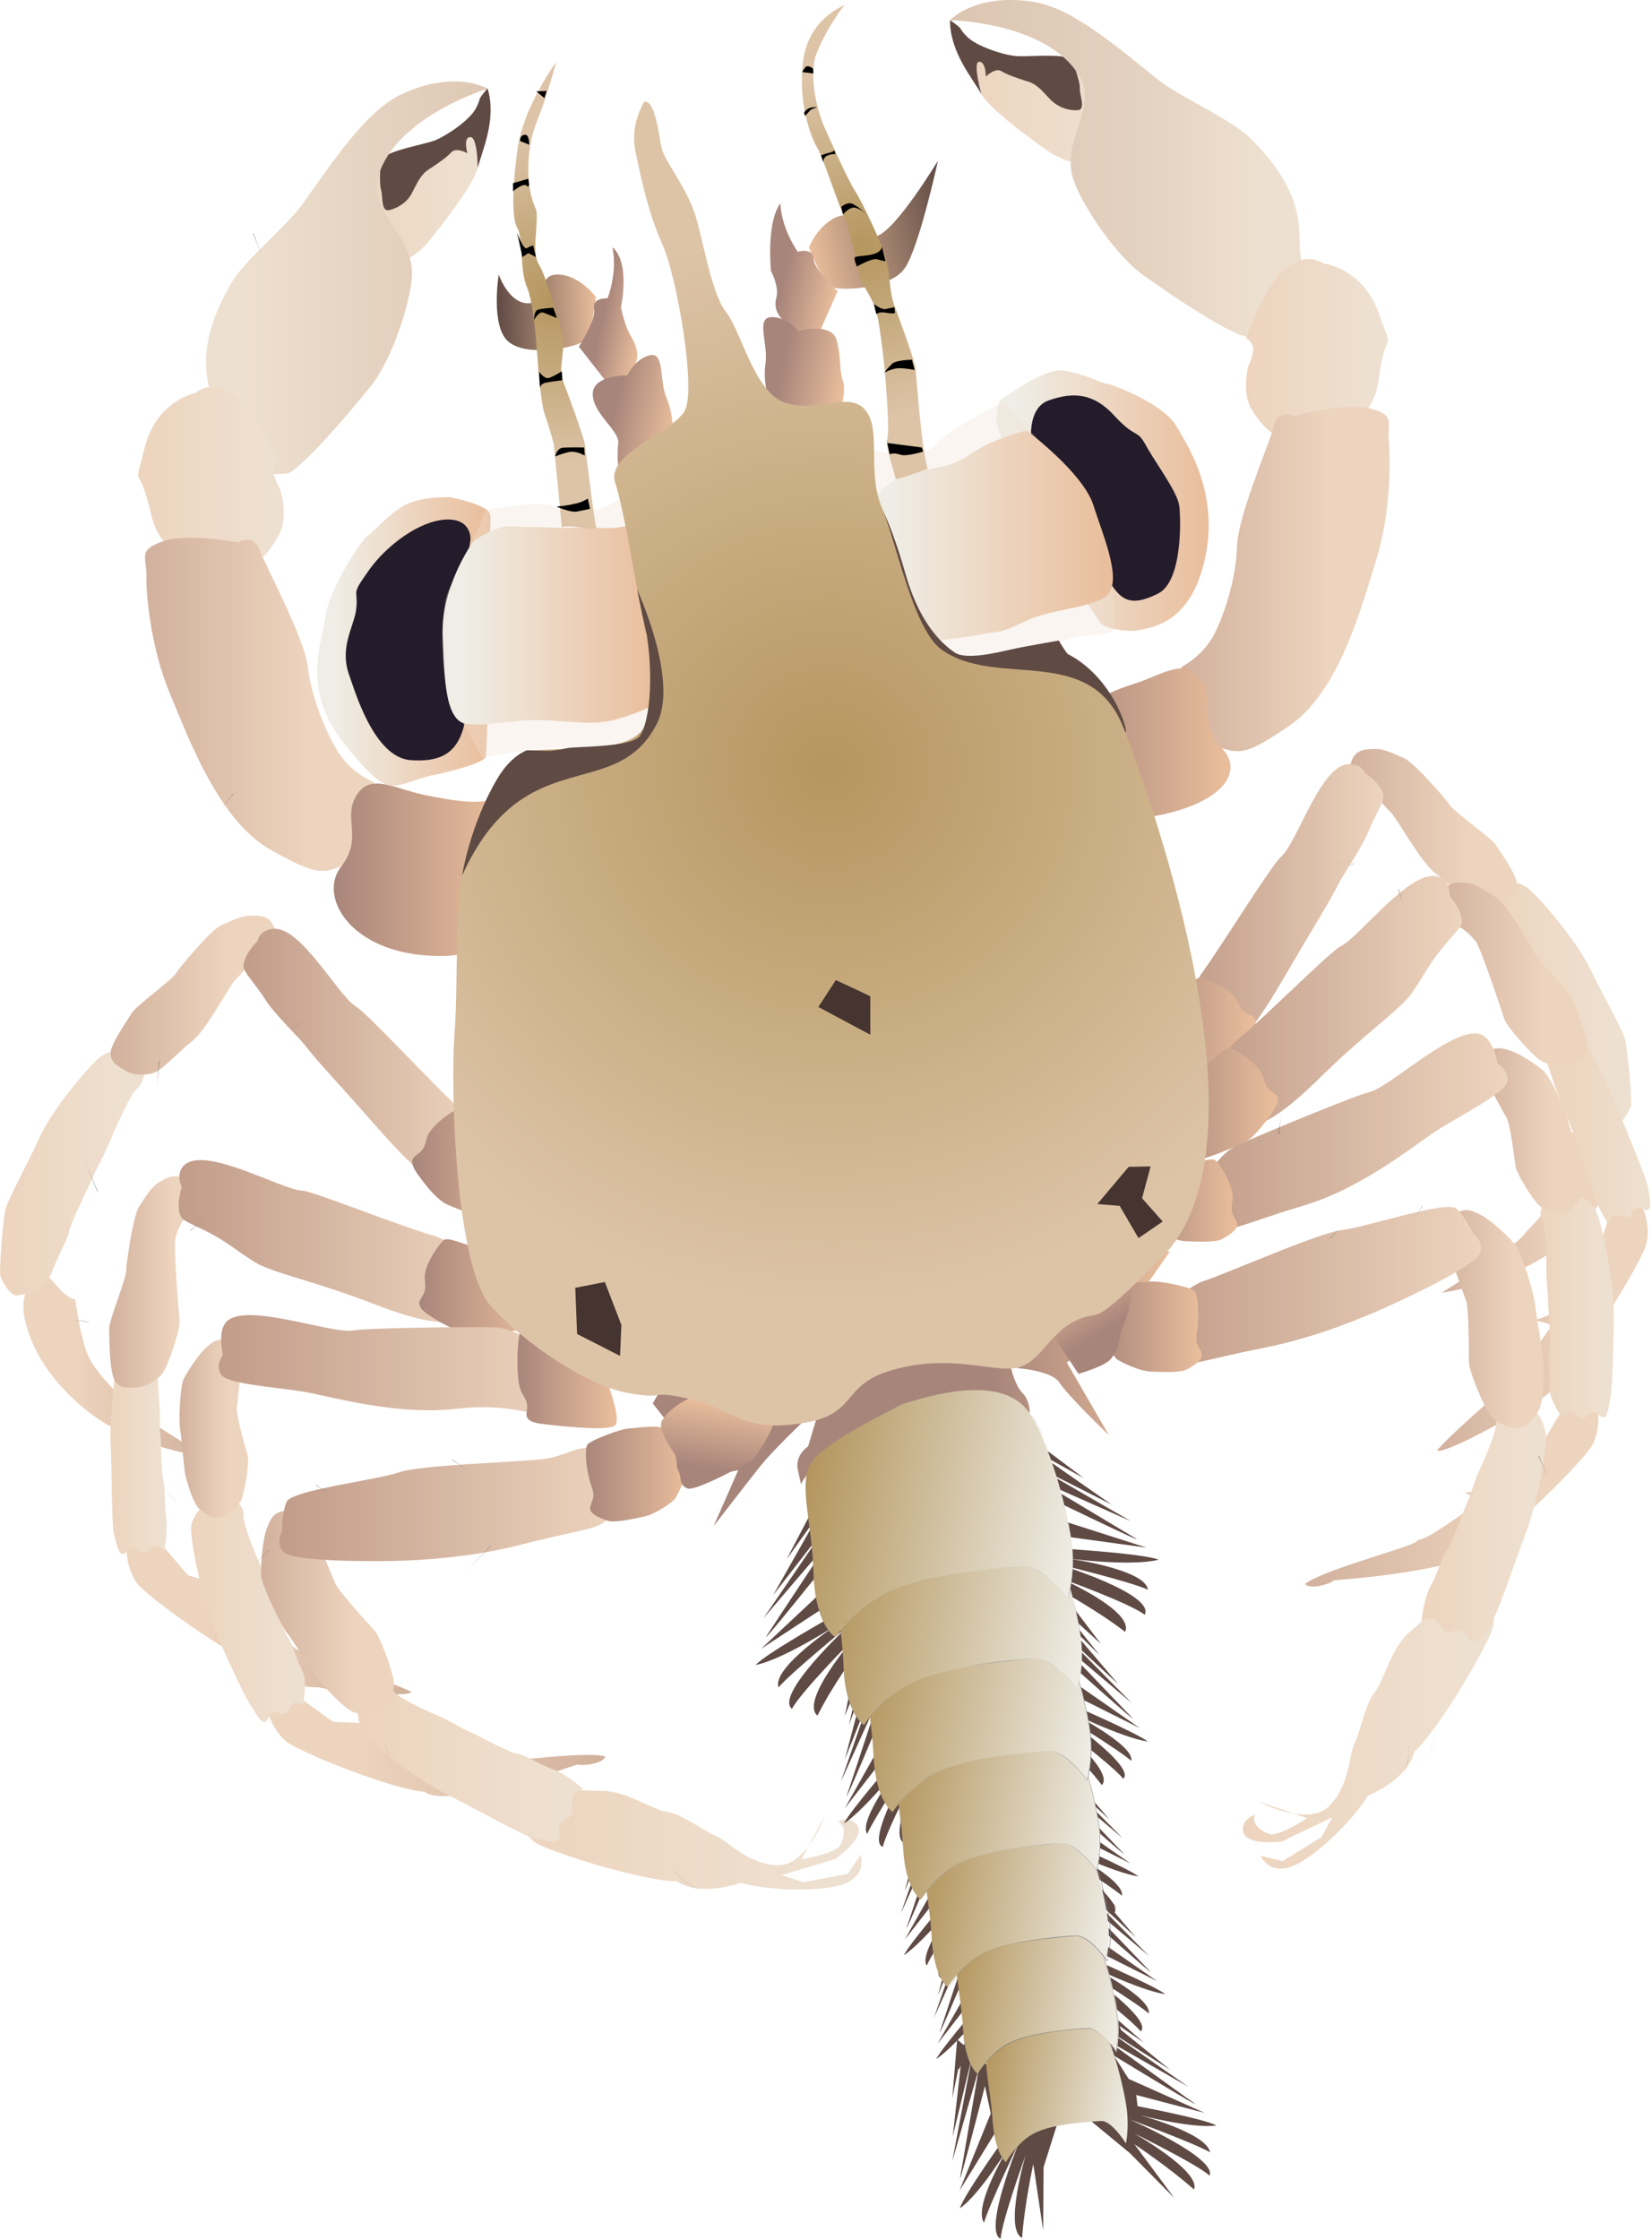 
        <svg xmlns:rdf="http://www.w3.org/1999/02/22-rdf-syntax-ns#" xmlns="http://www.w3.org/2000/svg" xmlns:cc="http://creativecommons.org/ns#" xmlns:xlink="http://www.w3.org/1999/xlink" xmlns:dc="http://purl.org/dc/elements/1.1/" x="0px" y="0px" width="369" height="500" viewBox="0 0 369 500" xml:space="preserve">
            <title>Callinectes sapidus (Blue Crab) : megalopa 1</title>
            <desc xmlns:ian_image_library="https://ian.umces.edu/media-library/">
                <ian_image_library:title>Callinectes sapidus (Blue Crab) : megalopa 1</ian_image_library:title>
                <ian_image_library:descr>Illustration of a Blue Crab megalopa (C. Sapidus)</ian_image_library:descr>
                <ian_image_library:scene>
                    <ian_image_library:contains>megalopa, 1, Crustacean, Blue, crab, Arthropoda, Crustacea, Malacostraca, Eumalacostraca, Decapoda, Pleocyemata, Portunidae, Callinectes, C. sapides</ian_image_library:contains>
                    <ian_image_library:when>2004-01-01</ian_image_library:when>
                </ian_image_library:scene>
            </desc>
            
<g id="ian_symbols_503300341ce35e64e17ad3411e33d338">
	<g id="ian_symbols_503300341ce35e64e17ad3411e33d338_1_">
	</g>
	<g>
		<polygon fill="#58595B" points="357.5,217.5 357.5,217.5 352,217.2 352,217.2 352,217.2 352,217.2 357.5,217.5 357.5,217.5 		"/>
			<linearGradient id="ian_symbols_e32b8ec1bf4fbfa44518b9e22cb9be27" gradientUnits="userSpaceOnUse" x1="2036.187" y1="5242.173" x2="2244.513" y2="5242.173" gradientTransform="matrix(0.199 0 0 -0.199 -193.379 1065.754)">
			<stop  offset="5.600000e-03" style="stop-color:#EDD4BE"/>
			<stop  offset="0.904" style="stop-color:#EEE0D0"/>
		</linearGradient>
		<path fill="url(#ian_symbols_e32b8ec1bf4fbfa44518b9e22cb9be27)" d="M248.3,38.5c0,0-9.9-1.8-13.8-4.5c-3.9-2.7-13.3-9.5-15.3-13c-2-3.6-7-9.3-7-16.5
			c3.4,2.4,1.5,1.3,3.7,3.6c2.2,2.3,8.4,4.2,10.9,4.4c2.5,0.3,10.6-0.7,12.6,0.8c2,1.6,13,8.3,14.3,14.1
			C254.2,29.7,248.3,38.5,248.3,38.5z"/>
		<path fill="#5F4A44" d="M219.2,21c-2-3.6-7-9.3-7-16.5c3.4,2.4,1.5,1.3,3.7,3.6c2.2,2.3,8.4,4.2,10.9,4.4
			c2.5,0.3,10.6-0.7,12.6,0.8c0,0,1.9,4.8,1.8,6.4c-0.1,1.6,1.5,4.9-0.6,4.9c-2.1,0.1-4.3-0.7-5.9-2.3c-1.6-1.6-2.8-3.4-5.1-4.1
			c-2.2-0.7-4.4-1.4-5.9-2.3c-1.4-0.9-3.5,1.2-3.5,1.2s0-3.6-1.6-3.3C217.3,14.2,219.2,21,219.2,21L219.2,21z"/>
			<linearGradient id="ian_symbols_ec884934c8193ca42992953f01dac267" gradientUnits="userSpaceOnUse" x1="2036.196" y1="5161.479" x2="2431.315" y2="5161.479" gradientTransform="matrix(0.199 0 0 -0.199 -193.379 1065.754)">
			<stop  offset="5.599999e-03" style="stop-color:#DCC6B2"/>
			<stop  offset="0.5" style="stop-color:#E3D0BE"/>
			<stop  offset="0.904" style="stop-color:#EEE0D0"/>
		</linearGradient>
		<path fill="url(#ian_symbols_ec884934c8193ca42992953f01dac267)" d="M278.4,75.2c4.3-1,9.1-2,10.2-4.3c1.2-2.3,3.1-8.3,2-13.3c-1.1-5,2.3-13.4-11.4-26.8
			c-4.3-4.2-15.6-9.2-20-12.6c-9.6-7.6-19.6-16.5-28.5-17.8c-12.9-2-18.5,4.1-18.5,4.1s21.1,0.4,28.6,12c4.7,7.1-3.1,13.8-1.4,22.3
			c1.1,5.3,9.4,17.9,15.8,22.5C274,74.7,278.4,75.2,278.4,75.2L278.4,75.2z"/>
			<linearGradient id="ian_symbols_5f051536982ec504cd25d33b1fc0309f" gradientUnits="userSpaceOnUse" x1="2368.004" y1="4958.204" x2="2527.21" y2="4958.204" gradientTransform="matrix(0.199 0 0 -0.199 -193.379 1065.754)">
			<stop  offset="5.600000e-03" style="stop-color:#EDD4BE"/>
			<stop  offset="0.904" style="stop-color:#EEE0D0"/>
		</linearGradient>
		<path fill="url(#ian_symbols_5f051536982ec504cd25d33b1fc0309f)" d="M290.1,98c0,0,16,0.4,17.8-13c1.8-13.4,3.7-4.7,0.1-15c-3.6-10.3-12.5-11.2-12.5-11.2
			s-3.7-3-8.7,1.5c-5,4.5-8.4,15.2-8.4,15.2s1.8,1.1,1.5,2.9c-0.3,1.8-1.1,3.4-1.1,3.4s-1.6,6.1,1,10C285.3,100.4,290.2,98,290.1,98
			L290.1,98z"/>
			<linearGradient id="ian_symbols_d9151817f8c1e464a1a1acf7c3694865" gradientUnits="userSpaceOnUse" x1="2295.609" y1="4701.94" x2="2528.735" y2="4701.94" gradientTransform="matrix(0.199 0 0 -0.199 -193.379 1065.754)">
			<stop  offset="5.600000e-03" style="stop-color:#D2B19D"/>
			<stop  offset="0.719" style="stop-color:#EDD4BE"/>
		</linearGradient>
		<path fill="url(#ian_symbols_d9151817f8c1e464a1a1acf7c3694865)" d="M263.9,148.9c0,0,4.4-2.2,7-6.7c2.5-4.5,5.2-13.2,5.4-20c0.1-6.9,7.3-23.3,8.3-27.2
			c1-3.9,4.6-2.1,4.6-2.1s11.2-3.2,16.9-1.7c5.7,1.5,3.7,3.2,4.1,7.2c0.4,4,0.5,16-2.8,26.6c-3.3,10.6-8.3,29.5-19.4,37
			c-10.7,7.3-11.4,6.8-20.1,2.9C264,163,263.9,148.9,263.9,148.9L263.9,148.9z"/>
			<linearGradient id="ian_symbols_adeabc90d963d5d4113293fd60bede4a" gradientUnits="userSpaceOnUse" x1="2151.968" y1="4516.07" x2="2350.488" y2="4516.07" gradientTransform="matrix(0.199 0 0 -0.199 -193.379 1065.754)">
			<stop  offset="0" style="stop-color:#A8857B"/>
			<stop  offset="1" style="stop-color:#E9BE9C"/>
		</linearGradient>
		<path fill="url(#ian_symbols_adeabc90d963d5d4113293fd60bede4a)" d="M236.5,159.4c3.3,0.1,8.6-4.2,16.7-6.7c6.4-2,11.3-6,14.9-1.2c3.6,4.8-0.7,9.4,4.6,15.3
			c6.5,6.4-1.9,15-22.6,16.3C229.3,184.4,236.5,159.4,236.5,159.4L236.5,159.4z"/>
		<polygon fill="#58595B" points="305.7,87.8 305.7,87.8 305.7,87.8 312.4,86 312.4,86 312.4,86 312.4,86 305.7,87.8 		"/>
		<polygon fill="#58595B" points="306.6,80.8 306.6,80.8 306.6,80.8 311.3,76.5 311.3,76.5 311.3,76.5 306.6,80.8 		"/>
		<polygon fill="#58595B" points="306.4,68.4 306.4,68.4 306.4,68.4 309,67.1 309,67.1 309,67.1 306.4,68.4 		"/>
		<polygon fill="#58595B" points="290.6,55.3 290.6,55.3 290.6,55.3 290.7,51 290.7,51 290.7,51 290.7,51 290.6,55.3 		"/>
		<polygon fill="#58595B" points="270.9,26.4 270.9,26.4 271.4,21.5 271.4,21.5 271.4,21.5 270.9,26.4 		"/>
		<polygon fill="#58595B" points="298.5,151.8 298.5,151.8 295.4,148.7 295.4,148.7 295.4,148.7 298.5,151.8 298.5,151.8 		"/>
		<polygon fill="#58595B" points="306.1,136.8 306.1,136.8 303.4,134.4 303.4,134.4 303.4,134.4 306.1,136.8 306.1,136.8 		"/>
			<linearGradient id="ian_symbols_351a892ab353347465aa01a6412441d9" gradientUnits="userSpaceOnUse" x1="1348.394" y1="5144.235" x2="1521.032" y2="5144.235" gradientTransform="matrix(0.199 0 0 -0.199 -193.379 1065.754)">
			<stop  offset="5.600000e-03" style="stop-color:#EDD4BE"/>
			<stop  offset="0.904" style="stop-color:#EEE0D0"/>
		</linearGradient>
		<path fill="url(#ian_symbols_351a892ab353347465aa01a6412441d9)" d="M83.4,62.3c0,0,9.1-4.4,12.1-8.1c3-3.7,10.2-12.7,11.2-16.7c1-4,4.3-10.8,2.2-17.8
			c-2.7,3.3-1.1,1.6-2.6,4.5c-1.5,2.8-6.9,6.3-9.3,7.2c-2.4,0.9-10.4,2.2-11.9,4.2c-1.5,2-10.3,11.5-9.9,17.4
			C75.4,55.3,83.4,62.3,83.4,62.3L83.4,62.3z"/>
		<path fill="#5F4A44" d="M106.7,37.5c1-4,4.3-10.8,2.2-17.8c-2.7,3.3-1.1,1.6-2.6,4.5c-1.5,2.8-6.9,6.3-9.3,7.2
			c-2.4,0.9-10.4,2.2-11.9,4.2c0,0-0.5,5.1,0,6.7c0.5,1.5-0.1,5.1,1.9,4.6c2-0.5,4-1.8,5-3.8c1.1-2,1.8-4,3.8-5.3
			c2-1.3,3.9-2.6,5-3.8c1.1-1.2,3.6,0.2,3.6,0.2s-1-3.5,0.6-3.6C106.7,30.4,106.7,37.5,106.7,37.5z"/>
			<linearGradient id="ian_symbols_6373a627c42ecf5435a792ec9d7d4654" gradientUnits="userSpaceOnUse" x1="1201.773" y1="5038.964" x2="1517.8" y2="5038.964" gradientTransform="matrix(0.199 0 0 -0.199 -193.379 1065.754)">
			<stop  offset="9.550000e-02" style="stop-color:#EEE0D0"/>
			<stop  offset="0.994" style="stop-color:#DEC8B4"/>
		</linearGradient>
		<path fill="url(#ian_symbols_6373a627c42ecf5435a792ec9d7d4654)" d="M64.4,105.7c-4.4,0.3-9.3,0.5-11-1.3c-1.7-1.9-5.2-7.1-5.5-12.2c-0.3-5.1-5.9-12.3,3.7-28.9
			c3-5.2,12.6-13,15.8-17.5c7.1-9.9,14.4-21.2,22.6-24.9c11.8-5.4,18.9-1.1,18.9-1.1S88.8,25.9,84.6,39c-2.5,8.2,6.7,12.5,7.4,21.2
			c0.4,5.4-4.2,19.8-9.1,25.9C68.4,104,64.4,105.7,64.4,105.7L64.4,105.7z"/>
			<linearGradient id="ian_symbols_530953d0f15c70c4a1e012f8ded54c55" gradientUnits="userSpaceOnUse" x1="1125.512" y1="4815.395" x2="1289.057" y2="4815.395" gradientTransform="matrix(0.199 0 0 -0.199 -193.379 1065.754)">
			<stop  offset="5.600000e-03" style="stop-color:#EDD4BE"/>
			<stop  offset="0.904" style="stop-color:#EEE0D0"/>
		</linearGradient>
		<path fill="url(#ian_symbols_530953d0f15c70c4a1e012f8ded54c55)" d="M52.7,126.3c0,0-15.9,1.9-18.9-11.3c-3-13.2-4.1-4.4-1.5-15c2.6-10.6,11.4-12.3,11.4-12.3
			s3.4-3.3,8.8,0.7c5.4,4.1,9.8,14.4,9.8,14.4s-1.7,1.3-1.2,3c0.5,1.7,1.4,3.3,1.4,3.3s2.1,5.9-0.1,10.1
			C57.7,128.3,52.7,126.3,52.7,126.3L52.7,126.3z"/>
			<linearGradient id="ian_symbols_f937c521f21e6c549d8afa3b6c414c1b" gradientUnits="userSpaceOnUse" x1="1133.665" y1="4560.948" x2="1390.841" y2="4560.948" gradientTransform="matrix(0.199 0 0 -0.199 -193.379 1065.754)">
			<stop  offset="5.600000e-03" style="stop-color:#D2B19D"/>
			<stop  offset="0.719" style="stop-color:#EDD4BE"/>
		</linearGradient>
		<path fill="url(#ian_symbols_f937c521f21e6c549d8afa3b6c414c1b)" d="M83.5,174.6c0,0-4.6-1.8-7.5-6c-2.9-4.3-6.4-12.6-7.2-19.5c-0.8-6.8-9.4-22.5-10.8-26.3
			c-1.4-3.8-4.8-1.7-4.8-1.7s-11.4-2.2-17-0.2c-5.5,2-3.4,3.5-3.5,7.5c-0.1,4,0.9,16,5.2,26.3c4.3,10.3,11,28.6,22.7,35.1
			c11.3,6.3,12,5.7,20.3,1C84.7,188.7,83.5,174.6,83.5,174.6L83.5,174.6z"/>
			<linearGradient id="ian_symbols_8db47998a40c95845534275ea1ca0a53" gradientUnits="userSpaceOnUse" x1="1344.908" y1="4375.425" x2="1532.96" y2="4375.425" gradientTransform="matrix(0.199 0 0 -0.199 -193.379 1065.754)">
			<stop  offset="0" style="stop-color:#A8857B"/>
			<stop  offset="1" style="stop-color:#E9BE9C"/>
		</linearGradient>
		<path fill="url(#ian_symbols_8db47998a40c95845534275ea1ca0a53)" d="M108.8,178.8c-3.3,0.4-6,0.3-14.3-1.4c-6.5-1.4-11.8-4.9-14.9,0.2c-3.1,5.1,1.5,9.3-3.2,15.6
			c-5.9,7,2.4,20.8,23.2,20.2C120.3,212.8,108.8,178.8,108.8,178.8L108.8,178.8z"/>
		<polygon fill="#6D6E71" points="36.3,117.6 36.3,117.6 29.4,116.4 29.4,116.4 29.4,116.4 36.3,117.6 36.3,117.6 		"/>
		<polygon fill="#6D6E71" points="34.7,110.8 34.7,110.8 29.6,106.8 29.6,106.8 29.6,106.8 34.7,110.8 34.7,110.8 		"/>
		<polygon fill="#6D6E71" points="33.7,98.3 33.7,98.3 31.1,97.3 31.1,97.3 31.1,97.3 33.7,98.3 33.7,98.3 		"/>
		<polygon fill="#6D6E71" points="48.3,83.9 48.3,83.9 47.8,79.6 47.8,79.6 47.8,79.6 47.8,79.6 48.3,83.9 48.3,83.9 		"/>
		<polygon fill="#6D6E71" points="58.4,56.7 58.4,56.7 56.5,52.1 56.6,52.1 56.6,52.1 58.4,56.7 		"/>
		<polygon fill="#6D6E71" points="49.3,180.7 49.3,180.7 49.3,180.7 52,177.3 52,177.3 52.1,177.3 49.3,180.7 		"/>
		<polygon fill="#6D6E71" points="40.3,166.4 40.3,166.4 40.3,166.4 42.8,163.8 42.8,163.8 42.8,163.8 40.3,166.4 		"/>
			<linearGradient id="ian_symbols_4479ea793ea0226491165125f6d85b40" gradientUnits="userSpaceOnUse" x1="5092.864" y1="9013.637" x2="5336.336" y2="8970.703" gradientTransform="matrix(8.780000e-02 -1.800000e-02 -1.800000e-02 -8.780000e-02 -173.91 952.931)">
			<stop  offset="0" style="stop-color:#5F4A44"/>
			<stop  offset="1" style="stop-color:#E9BE9C"/>
		</linearGradient>
		<path fill="url(#ian_symbols_4479ea793ea0226491165125f6d85b40)" d="M133.1,66.3c-2.3-3-6.3-5.6-9.6-4.9c-3.3,0.7-1.3,6.3-5.6,6.3c-4.3,0-6.5-6.4-6.5-6.4
			s-1.9,11.6,2.2,15c4.1,3.4,14.1,1.4,16.4,0.1C132.3,75,133.1,66.3,133.1,66.3L133.1,66.3z"/>
			<linearGradient id="ian_symbols_968b214c26ca0f34b56424fcbe1e9f25" gradientUnits="userSpaceOnUse" x1="1628.321" y1="5002.746" x2="1693.564" y2="4989.377" gradientTransform="matrix(0.199 0 0 -0.199 -193.379 1065.754)">
			<stop  offset="0.298" style="stop-color:#A8857B"/>
			<stop  offset="1" style="stop-color:#E9BE9C"/>
		</linearGradient>
		<path fill="url(#ian_symbols_968b214c26ca0f34b56424fcbe1e9f25)" d="M135.1,84.8l-5.8-7.4c0,0,3.9-6,3.4-8.5c-0.5-2.5,3-2.3,3-2.3s2.3-5.6,1.1-11.4
			c4.1,3.5,1.9,13.4,1.9,13.4s0.8,4.1,2.2,6.4c1.3,2.3,2.8,5.4-0.8,8.8C136.5,87.1,135.1,84.8,135.1,84.8L135.1,84.8z"/>
			<linearGradient id="ian_symbols_2787cf1fef3e7424a5cb863931d41ce9" gradientUnits="userSpaceOnUse" x1="1632.05" y1="4895.469" x2="1727.485" y2="4875.925" gradientTransform="matrix(0.199 0 0 -0.199 -193.379 1065.754)">
			<stop  offset="0.298" style="stop-color:#A8857B"/>
			<stop  offset="1" style="stop-color:#E9BE9C"/>
		</linearGradient>
		<path fill="url(#ian_symbols_2787cf1fef3e7424a5cb863931d41ce9)" d="M147.3,102.1c4-1.7,3.3-9.3,1.6-13.2c-1.7-4-0.4-10.3-3.7-9.6c-3.3,0.7-5.1,4.5-5.1,4.5
			s-7.8-0.1-7.7,4.2c0,4.3,6,8.2,5.7,10.9c-0.3,2.6-0.6,9.6,3.2,7.1C145,103.4,147.3,102.1,147.3,102.1L147.3,102.1z"/>
			<linearGradient id="ian_symbols_8236248d23804f94891c5f71435e74f5" gradientUnits="userSpaceOnUse" x1="-4617.365" y1="9853.895" x2="-4261.609" y2="9791.179" gradientTransform="matrix(-8.950000e-02 4.500000e-03 -4.500000e-03 -8.950000e-02 -156.76 950.325)">
			<stop  offset="0" style="stop-color:#5F4A44"/>
			<stop  offset="1" style="stop-color:#E9BE9C"/>
		</linearGradient>
		<path fill="url(#ian_symbols_8236248d23804f94891c5f71435e74f5)" d="M180.7,55.2c1.5-3.5,4.7-7,8.1-7.2c3.4-0.2,2.8,5.8,7,4.7c4.2-1.1,13.7-16.8,13.7-16.8
			S205.2,55.7,202,60c-3.2,4.4-13.3,4.9-15.8,4.2C183.7,63.5,180.7,55.2,180.7,55.2L180.7,55.2z"/>
			<linearGradient id="ian_symbols_021f021117593ca4b947784e10edb146" gradientUnits="userSpaceOnUse" x1="1827.995" y1="5055.401" x2="1912.885" y2="5038.017" gradientTransform="matrix(0.199 0 0 -0.199 -193.379 1065.754)">
			<stop  offset="0.298" style="stop-color:#A8857B"/>
			<stop  offset="1" style="stop-color:#E9BE9C"/>
		</linearGradient>
		<path fill="url(#ian_symbols_021f021117593ca4b947784e10edb146)" d="M183.3,73.6l3.8-8.6c0,0-5.3-4.8-5.4-7.3c-0.1-2.5-3.5-1.5-3.5-1.5s-3.6-4.9-3.9-10.8
			c-3.2,4.4-2.1,15.1-2.1,15.1s1.9,3.4,1.2,6c-0.7,2.6,0.5,5,4.8,7.4C182.6,76.2,183.3,73.6,183.3,73.6L183.3,73.6z"/>
			<linearGradient id="ian_symbols_b3a9fa4bfec462146d8cb8ea437f4bed" gradientUnits="userSpaceOnUse" x1="1817.716" y1="4941.777" x2="1919.418" y2="4920.955" gradientTransform="matrix(0.199 0 0 -0.199 -193.379 1065.754)">
			<stop  offset="0.298" style="stop-color:#A8857B"/>
			<stop  offset="1" style="stop-color:#E9BE9C"/>
		</linearGradient>
		<path fill="url(#ian_symbols_b3a9fa4bfec462146d8cb8ea437f4bed)" d="M175.8,93.4c-4.2-0.6-5.5-8.2-4.8-12.4c0.6-4.2-2.2-10,1.2-10.2c3.4-0.2,6.1,3.1,6.1,3.1
			s7.5-2.1,8.6,2.1c1.1,4.2,0.5,6.6,1.4,9.1c1,2.5-1.2,12-5.5,10.5C178.4,94.2,175.9,93.4,175.8,93.4L175.8,93.4z"/>
			<linearGradient id="ian_symbols_f081288d6c644274bd45ae549effc0af" gradientUnits="userSpaceOnUse" x1="2088.298" y1="4789.13" x2="2326.427" y2="4789.13" gradientTransform="matrix(0.199 0 0 -0.199 -193.379 1065.754)">
			<stop  offset="0.107" style="stop-color:#EFEDE6"/>
			<stop  offset="0.354" style="stop-color:#EEE0D0"/>
			<stop  offset="0.567" style="stop-color:#EDD4BE"/>
			<stop  offset="1" style="stop-color:#E9BE9C"/>
		</linearGradient>
		<path fill="url(#ian_symbols_f081288d6c644274bd45ae549effc0af)" d="M223.2,89.5c0,0,9.8-7.3,14-6.8c4.3,0.5,8.7,2.8,10.1,3c1.4,0.2,12.7,4.5,15.5,9.5
			c2.9,4.9,10.2,16.2,5.8,31.7c-3.6,12.7-11.8,13.2-14.4,13.8c-2.6,0.5-7.7-0.5-8.4-1.7c-0.7-1.2-14.2-19.9-15.1-24.5
			c-1-4.6-8.1-18.1-8.1-20.2C222.6,92.1,223.3,89.5,223.2,89.5L223.2,89.5z"/>
		<path fill="#241C2A" d="M230.6,101.3c0,0-2-9.9,3.6-11.9c5.6-2,10.2-1.6,14.8,3.5c4.8,5.2,4.9,2.7,7,6.6c2,3.7,7,10.3,7.4,13.4
			c0.4,3.1,0.7,16.9-4.7,19.6c-5.4,2.7-7.7,1.8-9.9-1.2c-2.2-3-9.6-15.5-11.3-18.2C235.9,110.6,230.6,101.4,230.6,101.3L230.6,101.3
			z"/>
		<radialGradient id="ian_symbols_43228e8f4bbf47a44d0d78c5e4814bd4" cx="219.38" cy="118.857" r="29.327" gradientUnits="userSpaceOnUse">
			<stop  offset="0" style="stop-color:#EFEDE6"/>
			<stop  offset="1.608901e-02" style="stop-color:#EEECE4"/>
			<stop  offset="0.172" style="stop-color:#EEE5D8"/>
			<stop  offset="0.39" style="stop-color:#EEE1D2"/>
			<stop  offset="0.998" style="stop-color:#EEE0D0"/>
		</radialGradient>
		<path opacity="0.33" fill="url(#ian_symbols_43228e8f4bbf47a44d0d78c5e4814bd4)" d="M199.2,101.4c4-0.5,7.5,0.6,10.3-2.6c2.8-3.2,14.5-9,14.5-9s16.3,16.4,20.6,25
			c4.3,8.6,4.4,25.8,4.4,25.8s-1.5,1.2-5.8,1.2c-4.3,0-22.6,7.2-28.9,5.9c-6.3-1.3-15.1-6.4-19.1-17.6c-4-11.2-5.4-30.7-5.4-30.7
			L199.2,101.4L199.2,101.4z"/>
			<linearGradient id="ian_symbols_d393cbab1ea8048441b16e4d02a1ab8e" gradientUnits="userSpaceOnUse" x1="1942.073" y1="4749.69" x2="2218.832" y2="4749.69" gradientTransform="matrix(0.199 0 0 -0.199 -193.379 1065.754)">
			<stop  offset="0.107" style="stop-color:#EFEDE6"/>
			<stop  offset="0.354" style="stop-color:#EEE0D0"/>
			<stop  offset="0.567" style="stop-color:#EDD4BE"/>
			<stop  offset="1" style="stop-color:#E9BE9C"/>
		</linearGradient>
		<path fill="url(#ian_symbols_d393cbab1ea8048441b16e4d02a1ab8e)" d="M201.2,137.7l-7.7-24.4c0,0,4.1-5.2,7.2-6.7c3.1-1.5,9.9-2,13.1-3.5c3.1-1.5,3.8-2.5,6.9-4
			c3.1-1.5,8.6-3,8.6-3s12.5,9.3,14.9,16.6c2.3,7.3,7.1,18,2.4,20.7c-4.6,2.7-11.6,2.4-17.8,5.4c-6.3,3-5.6,2-9.7,2.8
			c-4.1,0.9-11.7,1.5-11.7,1.5L201.2,137.7L201.2,137.7z"/>
		<path fill="#5F4A44" d="M196.9,113.4c3.3,7.9,7,27.2,13.4,31.7c12.3,8.7,32.2-1.2,40.6,17.5c2,4.6-0.6-10.5-12.4-16.6
			c-0.6-0.6-2-3-2-3s-8.7,1.5-10.7,2c-2,0.4-9.8,2.5-12.5,0.7c-2.7-1.8-7.7-6.2-10.9-17.1C199.3,117.6,196.9,113.4,196.9,113.4
			L196.9,113.4z"/>
			<linearGradient id="ian_symbols_d5130930fdada0f471adc7d5ec4445ed" gradientUnits="userSpaceOnUse" x1="1327.112" y1="4631.57" x2="1521.263" y2="4631.57" gradientTransform="matrix(0.199 0 0 -0.199 -193.379 1065.754)">
			<stop  offset="0.107" style="stop-color:#EFEDE6"/>
			<stop  offset="0.354" style="stop-color:#EEE0D0"/>
			<stop  offset="0.567" style="stop-color:#EDD4BE"/>
			<stop  offset="1" style="stop-color:#E9BE9C"/>
		</linearGradient>
		<path fill="url(#ian_symbols_d5130930fdada0f471adc7d5ec4445ed)" d="M100.6,111c0,0-6.7-0.3-10.4,1.9c-3.7,2.1-6.8,6-8.1,6.7c-1.2,0.7-8.6,11.9-9.3,17.6
			c-0.7,5.7-5.9,16.6,4.3,29.1c10.8,13.3,9.9,8.7,20.3,6.6c2.7-0.5,10.9-2.6,11.1-4c0.2-1.4,1.2-24.7,0.2-29.4
			c-0.9-4.6,1.5-23,0.7-24.9C108.6,112.6,100.6,111,100.6,111L100.6,111z"/>
		<path fill="#241C2A" d="M105.1,120.4c0,0,0.3-4.8-5.7-4.4c-5.9,0.4-13.1,5.8-17,11.3c-4.1,5.8-2.4,3.9-2.8,8.4
			c-0.4,4.2-4,8.7-1.5,15.3c1.1,3,5.4,18.1,13.6,18.7c6,0.4,10.2-1,11.9-7.5c1-3.6-2.1-18.1-1.6-21.2
			C102.5,137.9,105.1,120.4,105.1,120.4L105.1,120.4z"/>
		<radialGradient id="ian_symbols_ebdf95b664c27f0469be0ab0902077a0" cx="124.079" cy="139.181" r="27.762" gradientUnits="userSpaceOnUse">
			<stop  offset="0" style="stop-color:#EFEDE6"/>
			<stop  offset="1.608901e-02" style="stop-color:#EEECE4"/>
			<stop  offset="0.172" style="stop-color:#EEE5D8"/>
			<stop  offset="0.39" style="stop-color:#EEE1D2"/>
			<stop  offset="0.998" style="stop-color:#EEE0D0"/>
		</radialGradient>
		<path opacity="0.33" fill="url(#ian_symbols_ebdf95b664c27f0469be0ab0902077a0)" d="M135.5,113.1c-3.9,1.1-7.4,1.9-11.2,0.1c-3.8-1.8-15.8,0.7-15.8,0.7
			c-8.1,20.6-8.9,14.7-9.6,25.5c-0.6,9.6,1.5,16.8,1.5,16.8l7.4,13c1.9-0.8,8.5-1.4,14.7-2.2c6.9-0.8,17.9,0.2,20.7-1.7
			c5.3-3.7,6.8-13.9,6.1-25.8c-0.7-11.9-7.1-30.4-7.1-30.4L135.5,113.1L135.5,113.1z"/>
			<linearGradient id="ian_symbols_cf2fcbee6647c904b119624928a7a344" gradientUnits="userSpaceOnUse" x1="1467.341" y1="4651.487" x2="1707.248" y2="4651.487" gradientTransform="matrix(0.199 0 0 -0.199 -193.379 1065.754)">
			<stop  offset="0.107" style="stop-color:#EFEDE6"/>
			<stop  offset="0.354" style="stop-color:#EEE0D0"/>
			<stop  offset="0.567" style="stop-color:#EDD4BE"/>
			<stop  offset="1" style="stop-color:#E9BE9C"/>
		</linearGradient>
		<path fill="url(#ian_symbols_cf2fcbee6647c904b119624928a7a344)" d="M146.7,148.9l-4.3-32.2c0,0-3.6,1.3-7,1.2c-3.5-0.2-8.3,0-11.8-0.1c-3.5-0.2-6.1-0.1-9.6-0.3
			c-3.5-0.2-8.3,3.4-8.3,3.4s-7.4,10.2-6.8,21.3c0.4,6.5,0,18.8,5.3,19.4c5.3,0.6,10.5-1.1,17.4-0.8c7,0.3,10.5,1,14.7,0.1
			c4.1-0.8,9.4-3.3,9.4-3.3L146.7,148.9L146.7,148.9z"/>
			<radialGradient id="ian_symbols_df100aea266967c4f59c1606f23ae30f" cx="1939.81" cy="5078.832" r="194.286" gradientTransform="matrix(0.199 0 0 -0.199 -193.379 1065.754)" gradientUnits="userSpaceOnUse">
			<stop  offset="0" style="stop-color:#B4965E"/>
			<stop  offset="1" style="stop-color:#DDC4A7"/>
		</radialGradient>
		<path fill="url(#ian_symbols_df100aea266967c4f59c1606f23ae30f)" d="M204.4,81.7c-0.9-3.5-3.7-11-4.7-13.7c-1-2.7-0.9-6.7-1.8-10.2c-0.9-3.5-5.3-12.6-6.8-15
			c-1.9-2.9-5.7-11.7-6.6-13.6c-3-6.5-3.5-14-2.1-17.3c2.6-6.4,6.2-10.7,6.2-10.7s-7.9,2.8-9.2,12.3c-1.3,9.5,1.9,17.5,3.1,19.4
			c1.2,1.9,4.3,11.5,5.9,15.1c1.6,3.6,3.9,14.8,3.9,14.8s2.2,3.3,3.2,5.9c1,2.7,2.1,13.7,2.1,13.7s1.3,14,0.5,15.9
			c-0.4,0.8,1.7,7.4,2,8.7c2.6-0.6,4.5-1.5,7.1-2.3C205.6,98.8,204.7,83.1,204.4,81.7L204.4,81.7z"/>
			<radialGradient id="ian_symbols_aa69d676812f7b145d9c99497c8f866d" cx="1592.092" cy="5018.888" r="187.821" gradientTransform="matrix(0.199 0 0 -0.199 -193.379 1065.754)" gradientUnits="userSpaceOnUse">
			<stop  offset="0" style="stop-color:#B4965E"/>
			<stop  offset="1" style="stop-color:#DDC4A7"/>
		</radialGradient>
		<path fill="url(#ian_symbols_aa69d676812f7b145d9c99497c8f866d)" d="M125.7,84.9c-1-2.7,0.7-7.1-0.1-10.5c-0.9-3.4-3.7-12.9-5.2-15.3c-0.8-1.2-0.9-3.2-0.8-5.3
			c0-0.4,0-0.9,0.1-1.3c0.1-2.5,0.4-4.8,0-5.8c-3-6.5-1.4-15.6,0-19c2.6-6.4,4.5-13.8,4.5-13.8s-7.3,9.9-8.6,19.4
			c-1.3,9.5-1.2,15.8,0,17.7c1.2,1.9,0.5,9.5,2.1,13.1c1.6,3.6,2.3,15.1,2.3,15.1s0.7,11,1.8,13.7c1,2.7,1.9,6.3,1.9,6.3
			s1.5,15.4,1.8,18.5c2.2-0.7,5.5,0.7,7.7,0.2c-0.8-3.6-2.4-18.4-2.7-19.4C129.5,95.1,126.7,87.5,125.7,84.9L125.7,84.9z"/>
			<linearGradient id="ian_symbols_2f9a1dbd7f5cf4d4a520285c02941f32" gradientUnits="userSpaceOnUse" x1="4933.218" y1="6303.901" x2="6215.134" y2="6077.87" gradientTransform="matrix(8.780000e-02 -1.800000e-02 -1.800000e-02 -8.780000e-02 -173.91 952.931)">
			<stop  offset="0.652" style="stop-color:#A8857B"/>
			<stop  offset="1" style="stop-color:#E9BE9C"/>
		</linearGradient>
		<path fill="url(#ian_symbols_2f9a1dbd7f5cf4d4a520285c02941f32)" d="M157.7,292.8l-11.9,20.5l12.7,16.2l6.4-1.3l-5.5,12.5c0,0,7.4-9.6,10.6-13.6
			c3.2-4,13.3-13.5,13.3-13.5l-2.8,9.3c0,0-3,1.9-2.3,5.2c0.7,3.2,0.7,3.2,0.7,3.2s4-6.9,7.2-7.5c3.2-0.7,7.9-0.9,12.4-1.9
			c4.5-0.9,9.4-6.6,12.1-6.5c2.7,0.1,10.3-2.1,13-2c2.7,0.1,6.4,2,6.4,2s0.1-2.7-1.6-4.4c-1.7-1.7-2.6-5.7-2.6-5.7s8.8,0.4,10.8,3.3
			c1.9,3,11.1,11.8,11.1,11.8l-9.4-16.2l13.7-11.5l9.3-13.3l-34.5-1.6L157.7,292.8L157.7,292.8z"/>
			<linearGradient id="ian_symbols_a2e52065efd650c4c5e95e556b6f08a6" gradientUnits="userSpaceOnUse" x1="2587.169" y1="4005.172" x2="2790.618" y2="4005.172" gradientTransform="matrix(0.199 0 0 -0.199 -193.379 1065.754)">
			<stop  offset="5.600000e-03" style="stop-color:#D2B19D"/>
			<stop  offset="0.719" style="stop-color:#EDD4BE"/>
		</linearGradient>
		<path fill="url(#ian_symbols_a2e52065efd650c4c5e95e556b6f08a6)" d="M350.9,252.9c0,0-0.8,6.5-2.2,11.4c-1.5,4.8-7.5,10.2-8.1,11.1c-2,3-18.6,13.2-18.6,13.2
			s16.1-2.2,26.1-10.3c10-8.1,12.8-15.8,13.8-19.3c2-7.2-0.7-9.5-3-11.3C356.4,245.9,354.8,251.9,350.9,252.9L350.9,252.9z"/>
			<linearGradient id="ian_symbols_bbb7add347607094f5ad233a33fcb9ee" gradientUnits="userSpaceOnUse" x1="2634.228" y1="4225.896" x2="2799.791" y2="4225.896" gradientTransform="matrix(0.199 0 0 -0.199 -193.379 1065.754)">
			<stop  offset="5.600000e-03" style="stop-color:#EDD4BE"/>
			<stop  offset="0.904" style="stop-color:#EEE0D0"/>
		</linearGradient>
		<path fill="url(#ian_symbols_bbb7add347607094f5ad233a33fcb9ee)" d="M332,198.6c1.2-2.4,6.8-2.5,9.4-0.2c2.7,2.2,10.7,11.6,13.7,17.7c2.9,6.1,7.5,14,8,16.3
			c0.3,1.4,1.7,13.7,1.1,14.8c-0.4,0.8-1.6,3.4-3.1,4c-0.7,0.3-1.7-0.6-2.9-0.1c-0.7,0.3-4.2-2-5.6-5.5c-1.3-3.5-3.4-6.7-3.9-8.7
			c-0.4-2-4.8-10.2-5.4-11.8c-0.6-1.5-2.6-5-3.5-7c-0.9-2-4.8-11-6.6-12.6C330,202.5,332,198.6,332,198.6L332,198.6z"/>
			<linearGradient id="ian_symbols_7f57bfdd10c73fe46de4094b9ec93642" gradientUnits="userSpaceOnUse" x1="2484.041" y1="4422.458" x2="2671.532" y2="4422.458" gradientTransform="matrix(0.199 0 0 -0.199 -193.379 1065.754)">
			<stop  offset="5.600000e-03" style="stop-color:#D2B19D"/>
			<stop  offset="0.719" style="stop-color:#EDD4BE"/>
		</linearGradient>
		<path fill="url(#ian_symbols_7f57bfdd10c73fe46de4094b9ec93642)" d="M301.6,171c0.7-3.8,3.2-3.7,5.4-3.8c2.2-0.1,4.6,1.2,6.7,2.1c2.1,0.9,9.3,9.1,10.2,10.5
			c0.9,1.4,9.2,7.3,10.1,8.7c0.9,1.4,5.1,7.1,4.8,9.1c-0.3,2.1-1.6,2.6-3.5,3.7c-1.8,1.1-4.6,1-6.4,0.4c-1.8-0.6-6.4-5.4-8.1-6.6
			c-3.4-2.4-8.9-12.7-10.2-13.8c-1.4-1.2-3.7-4.8-6.4-4.7C302.6,176.8,300.9,174.8,301.6,171L301.6,171z"/>
			<linearGradient id="ian_symbols_8f4c66bca46839a4198c552279bdddb1" gradientUnits="userSpaceOnUse" x1="2303.399" y1="4331.601" x2="2522.346" y2="4331.601" gradientTransform="matrix(0.199 0 0 -0.199 -193.379 1065.754)">
			<stop  offset="0" style="stop-color:#C19C89"/>
			<stop  offset="1" style="stop-color:#EDD4BE"/>
		</linearGradient>
		<path fill="url(#ian_symbols_8f4c66bca46839a4198c552279bdddb1)" d="M266,230.3c-1.3-3.3-0.4-9,2.5-13.1c5.1-7.2,15.6-24.2,17.7-26c3.7-3.3,8.8-20.7,15.2-20.6
			c2.9,0,3.4,1.9,3.4,1.9s3.7,2.4,4.2,5c0.3,1.4-1.7,4-3.4,8.3c-1.5,3.6-5.4,9.1-6.6,11.5c-2.7,5.2-5.1,8.8-12.7,21.8
			c-7.1,12.1-10.7,15.5-13.9,15.8c-3.1,0.3-5.3,0.3-5.8-0.6C266.1,233.6,266,230.3,266,230.3L266,230.3z"/>
			<linearGradient id="ian_symbols_5260e86e4b9c21a435001c026308e717" gradientUnits="userSpaceOnUse" x1="2250.917" y1="4189.326" x2="2378.973" y2="4189.326" gradientTransform="matrix(0.199 0 0 -0.199 -193.379 1065.754)">
			<stop  offset="0" style="stop-color:#A8857B"/>
			<stop  offset="1" style="stop-color:#E9BE9C"/>
		</linearGradient>
		<path fill="url(#ian_symbols_5260e86e4b9c21a435001c026308e717)" d="M264.7,244.2c1.2,0,7.6-4,9.8-5.4c2.1-1.4,4.1-5.4,4.8-6.9c0.7-1.5,2-4.1,0.4-5.1
			c-1.7-0.9-2.1-0.6-3.4-3.4c-1.3-2.7-7.2-5.1-8.4-5.1c-1.2,0-3.5,3.9-5,5.2c-1.5,1.3-6.1,5.3-7.4,7.5c-1.3,2.2,0.3,5.8,0.8,8.4
			C256.8,241.9,264.7,244.2,264.7,244.2L264.7,244.2z"/>
		<polygon fill="#58595B" points="320.1,178.6 320.1,178.6 320.1,178.6 325.5,178.1 325.5,178.1 325.5,178.1 325.5,178.1 
			320.1,178.6 		"/>
		<polygon fill="#6D6E71" points="328.5,205.1 328.5,205.1 328,199.3 328,199.3 328,199.3 328,199.3 328.6,205.1 328.5,205.1 		"/>
		<polygon fill="#58595B" points="333,190.9 333,190.9 333,190.9 338,190.5 338,190.5 338,190.5 338,190.5 333,190.9 		"/>
		<polygon fill="#58595B" points="341.5,201.3 341.5,201.3 341.5,201.3 345.7,200.3 345.7,200.3 345.7,200.3 345.7,200.3 
			341.5,201.3 		"/>
		<polygon fill="#58595B" points="351.6,207.4 351.6,207.4 346,206.8 346,206.8 346,206.8 346,206.8 351.6,207.4 351.6,207.4 		"/>
		<polygon fill="#6D6E71" points="342.3,228.2 342.3,228.2 342.3,228.2 345,221.6 345,221.6 345,221.6 342.3,228.2 		"/>
		<polygon fill="#6D6E71" points="335.8,214.6 335.8,214.6 335.8,214.6 336,210.9 336,210.9 336,210.9 336,210.9 335.8,214.6 		"/>
		<path fill="#58595B" d="M301.1,193.3c-1.1,0-2.5-0.8-2.5-0.8c0,0,0,0,0,0c0,0,0,0,0,0C298.7,192.5,300,193.3,301.1,193.3
			c0.2,0,0.4,0,0.5-0.1c0.4-0.1,0.7-0.3,0.8-0.7c0,0,0,0,0,0c0,0,0,0,0,0c-0.2,0.4-0.5,0.6-0.9,0.7
			C301.5,193.3,301.3,193.3,301.1,193.3z"/>
		<polygon fill="#58595B" points="290.7,186 290.7,186 290.7,185.9 291.1,180.9 291.1,180.9 291.1,180.9 291.1,180.9 290.7,185.9 		
			"/>
		<polygon fill="#58595B" points="274,212.6 274,212.6 274,212.6 274.4,208 274.4,208 274.4,208 274.4,208 274,212.6 		"/>
		<polygon fill="#58595B" points="344.6,200.4 344.6,200.4 341.3,200.2 341.3,200.2 341.3,200.2 341.3,200.2 344.6,200.4 
			344.7,200.4 		"/>
			<linearGradient id="ian_symbols_612d04c0ff3f53446125265700671908" gradientUnits="userSpaceOnUse" x1="2582.177" y1="3868.837" x2="2818.182" y2="3868.837" gradientTransform="matrix(0.199 0 0 -0.199 -193.379 1065.754)">
			<stop  offset="5.600000e-03" style="stop-color:#D2B19D"/>
			<stop  offset="0.719" style="stop-color:#EDD4BE"/>
		</linearGradient>
		<path fill="url(#ian_symbols_612d04c0ff3f53446125265700671908)" d="M359.9,269.8l-3.2,10.6l-7.9,6.4c0,0,2,1.3,1.3,1.9c-2.8,2.4,0.4,3.7-7.5,6.1c0,0,4.5,0.6,3.8,1.5
			c-2.2,2.8-3.9,5.7-5.2,8.2c-1.2,2.3-16.4,14.7-20.2,19.3c1.3,1.1,18-8.1,18.4-8.9c0,0,8.9-3.4,10.5-9.7c5.7-5,16.9-23.9,17.8-27.4
			c1-3.5-0.3-8.8-2.5-10.8C363,265.1,362.2,266.9,359.9,269.8L359.9,269.8z"/>
			<linearGradient id="ian_symbols_0f4c5af59c22e8d461da6d7cfac88713" gradientUnits="userSpaceOnUse" x1="2685.077" y1="4098.895" x2="2821.217" y2="4098.895" gradientTransform="matrix(0.199 0 0 -0.199 -193.379 1065.754)">
			<stop  offset="5.600000e-03" style="stop-color:#EDD4BE"/>
			<stop  offset="0.475" style="stop-color:#EDD7C2"/>
			<stop  offset="0.974" style="stop-color:#EEDFCF"/>
			<stop  offset="1" style="stop-color:#EEE0D0"/>
		</linearGradient>
		<path fill="url(#ian_symbols_0f4c5af59c22e8d461da6d7cfac88713)" d="M342.6,226.1c1.5-1.8,5.4-0.8,7.7,1.3c2.3,2.1,8.5,13.5,10.5,18.7c2,5.3,7.3,17.5,7.4,19.4
			c0.1,1.1,0.8,3.7,0.1,4.5c-0.5,0.6-2-0.6-2.8-0.2c-1.6,0.6-0.5,1.8-2.1,2c-0.8,0.1-1.6-0.7-2.8-0.4c-0.8,0.2-1.3,1.9-1.3,1.9
			c-0.7-1.1-2.6-4-3.4-7c-0.8-3-2.4-5.8-2.5-7.5c-0.1-1.6-3.2-8.8-3.6-10.1c-0.4-1.3-1.8-4.3-2.4-6c-0.6-1.7-3-9.4-4.6-10.9
			C340,229,342.5,226.1,342.6,226.1L342.6,226.1z"/>
			<linearGradient id="ian_symbols_fccdc170fb8935d4dd3415787265c722" gradientUnits="userSpaceOnUse" x1="2584.478" y1="4258.911" x2="2750.585" y2="4258.911" gradientTransform="matrix(0.199 0 0 -0.199 -193.379 1065.754)">
			<stop  offset="5.600000e-03" style="stop-color:#D2B19D"/>
			<stop  offset="0.719" style="stop-color:#EDD4BE"/>
		</linearGradient>
		<path fill="url(#ian_symbols_fccdc170fb8935d4dd3415787265c722)" d="M322,200c1.3-3.6,3.8-3.1,6-2.8c2.2,0.3,4.3,2,6.3,3.2c2,1.3,7.7,10.6,8.3,12.1
			c0.6,1.5,7.9,8.7,8.5,10.2c0.6,1.5,4.1,9.7,3.5,11.7c-0.6,2-2,2.3-4,3.1c-2,0.8-4.7,0.3-6.4-0.7c-1.7-0.9-7.5-7.4-8.2-9.3
			c-0.6-1.9-5.3-16.1-6.4-17.4c-1.2-1.4-3.1-3.5-5.9-3.9C322,205.8,320.7,203.6,322,200L322,200z"/>
			<linearGradient id="ian_symbols_f62b48c7fc9d3744a9cf104868edae14" gradientUnits="userSpaceOnUse" x1="2328.953" y1="4227.165" x2="2610.091" y2="4227.165" gradientTransform="matrix(0.199 0 0 -0.199 -193.379 1065.754)">
			<stop  offset="0" style="stop-color:#C19C89"/>
			<stop  offset="1" style="stop-color:#EDD4BE"/>
		</linearGradient>
		<path fill="url(#ian_symbols_f62b48c7fc9d3744a9cf104868edae14)" d="M271.2,245.5c-0.4-3.6,1.2-10.1,5.1-13.3c6.8-5.6,20.7-19.7,23.1-20.9
			c4.4-2.2,15.7-17.5,21.8-15.6c2.8,0.8,2.6,4.3,2.6,4.3s2.9,3.3,2.7,5.9c-0.1,1.4-2.7,3.4-5.4,7.1c-2.4,3.1-4.9,7.9-6.7,9.9
			c-4,4.3-9.6,7.9-20.4,18.5c-10,9.8-14.8,10.8-17.9,10.2c-3.1-0.6-5.2-1.1-5.5-2.1C270.3,248.7,271.2,245.5,271.2,245.5
			L271.2,245.5z"/>
			<linearGradient id="ian_symbols_80a2eecdbd095284457b592bcc58fdca" gradientUnits="userSpaceOnUse" x1="2272.339" y1="4112.96" x2="2403.41" y2="4112.96" gradientTransform="matrix(0.199 0 0 -0.199 -193.379 1065.754)">
			<stop  offset="0" style="stop-color:#A8857B"/>
			<stop  offset="1" style="stop-color:#E9BE9C"/>
		</linearGradient>
		<path fill="url(#ian_symbols_80a2eecdbd095284457b592bcc58fdca)" d="M267.2,258.9c1.2,0.3,8.2-2.7,10.5-3.7c2.3-1,4.9-4.7,5.9-6c1-1.4,2.7-3.7,1.3-4.9
			c-1.5-1.2-2-1-2.8-3.9c-0.8-2.9-6.2-6.2-7.4-6.4c-1.2-0.2-4.1,3.2-5.9,4.3c-1.7,1.1-6.9,4.2-8.5,6.2c-1.6,2-0.7,5.7-0.6,8.4
			C259.7,255.4,267.2,258.9,267.2,258.9L267.2,258.9z"/>
		<polygon fill="#58595B" points="301.6,212.2 301.6,212.2 301.6,212.2 301.9,207.8 301.9,207.8 301.9,207.8 301.9,207.8 
			301.6,212.2 		"/>
		<polygon fill="#58595B" points="313.4,201.7 313.4,201.7 312.3,198.5 312.3,198.5 312.4,198.5 313.4,201.7 		"/>
		<polygon fill="#58595B" points="325.9,209.8 325.9,209.8 321.7,208.5 321.7,208.5 321.7,208.5 325.9,209.8 325.9,209.8 		"/>
		<polygon fill="#58595B" points="297.8,240.2 297.8,240.2 294.3,238 294.3,238 294.3,238 297.8,240.2 297.8,240.2 		"/>
			<linearGradient id="ian_symbols_3475b9ee346e8f44b57cb257ca12451c" gradientUnits="userSpaceOnUse" x1="2433.332" y1="3682.326" x2="2762.57" y2="3682.326" gradientTransform="matrix(0.199 0 0 -0.199 -193.379 1065.754)">
			<stop  offset="5.600000e-03" style="stop-color:#D2B19D"/>
			<stop  offset="0.719" style="stop-color:#EDD4BE"/>
		</linearGradient>
		<path fill="url(#ian_symbols_3475b9ee346e8f44b57cb257ca12451c)" d="M350,313l-5.7,9.5l-9.2,4.4c0,0,1.6,1.8,0.8,2.2c-3.3,1.6-0.5,3.6-8.8,4.1c0,0,4.4,1.9,3.4,2.4
			c-4.1,2.1-11.2,8.1-13.9,8.2c1.2,1-20.3,6.2-25.1,9.8c1,1.4,5.8,0,6.4-0.8c0,0,30.7-2.1,33.8-7.8c6.8-3.5,22.1-19.1,23.9-22.3
			c1.8-3.1,1.9-8.6,0.2-11C354.1,309.2,352.8,310.8,350,313L350,313z"/>
			<linearGradient id="ian_symbols_30f8d91c4d6bb27441a3c132b77f03c4" gradientUnits="userSpaceOnUse" x1="2698.174" y1="3887.15" x2="2780.185" y2="3887.15" gradientTransform="matrix(0.199 0 0 -0.199 -193.379 1065.754)">
			<stop  offset="5.600000e-03" style="stop-color:#EDD4BE"/>
			<stop  offset="0.904" style="stop-color:#EEE0D0"/>
		</linearGradient>
		<path fill="url(#ian_symbols_30f8d91c4d6bb27441a3c132b77f03c4)" d="M347.7,266.6c2-1.2,7,0.6,8.6,3.3c1.5,2.7,3.9,15.4,4.1,21.1c0.2,5.6-0.2,19.2-0.7,21
			c-0.3,1.1-0.4,3.8-1.3,4.4c-0.6,0.4-1.7-1.2-2.6-1.1c-1.7,0.1-1.1,1.5-2.6,1.3c-0.8-0.1-1.3-1.2-2.6-1.3c-0.8-0.1-1.8,1.4-1.8,1.4
			c-0.3-1.3-2.9-4.3-2.7-7.4c0.1-3.1-0.5-6.3,0-7.9c0.4-1.6-0.3-9.4-0.3-10.7c0-1.4-0.4-4.7-0.4-6.5c0-1.8,0-9.9-0.9-11.8
			C342.7,268.9,347.6,266.6,347.7,266.6L347.7,266.6z"/>
			<linearGradient id="ian_symbols_e85c8ef16e720b5429be34343640b960" gradientUnits="userSpaceOnUse" x1="2630.766" y1="4083.321" x2="2744.59" y2="4083.321" gradientTransform="matrix(0.199 0 0 -0.199 -193.379 1065.754)">
			<stop  offset="5.600000e-03" style="stop-color:#D2B19D"/>
			<stop  offset="0.719" style="stop-color:#EDD4BE"/>
		</linearGradient>
		<path fill="url(#ian_symbols_e85c8ef16e720b5429be34343640b960)" d="M331.6,235.9c1.9-2.7,4-1.9,5.9-1.3c1.9,0.6,5.8,3.1,7.3,4.5c1.5,1.3,4.8,8.5,5.1,9.8
			c0.2,1.3,2.7,8.7,3,10.1c0.3,1.3,1,6.9,0,8.4c-1,1.5-1.6,3.1-3.5,3.4c-1.9,0.3-4.2-0.6-5.5-1.6c-1.3-1-5.2-7.2-5.4-8.9
			c-0.2-1.7-1.2-9.3-1.9-10.6c-0.7-1.2-4.1-7.5-4.7-8.6C331.2,239.9,329.7,238.5,331.6,235.9L331.6,235.9z"/>
			<linearGradient id="ian_symbols_76332e23137a7a7479b316cdcdd70d57" gradientUnits="userSpaceOnUse" x1="2308.842" y1="4081.818" x2="2661.376" y2="4081.818" gradientTransform="matrix(0.199 0 0 -0.199 -193.379 1065.754)">
			<stop  offset="0" style="stop-color:#C19C89"/>
			<stop  offset="1" style="stop-color:#EDD4BE"/>
		</linearGradient>
		<path fill="url(#ian_symbols_76332e23137a7a7479b316cdcdd70d57)" d="M268.2,266.9c0.6-3.5,3.9-9.4,8.5-11.4c8-3.5,26.2-11,28.9-11.6c4.9-1,20.3-16.1,25.7-12.7
			c2.5,1.5,3.2,6.2,3.2,6.2s2.9,1.8,2.1,4.3c-0.9,2.5-9.9,7.1-14.9,10.2c-5,3.1-17,13.2-30.4,17.2c-13.4,4-17.2,6.4-20,5
			c-2.8-1.4-4.7-2.5-4.7-3.5C266.5,269.7,268.2,266.9,268.2,266.9L268.2,266.9z"/>
			<linearGradient id="ian_symbols_3c00ce3f78ffb9e41568096bf7929b05" gradientUnits="userSpaceOnUse" x1="2240.834" y1="4006.714" x2="2358.569" y2="4006.714" gradientTransform="matrix(0.199 0 0 -0.199 -193.379 1065.754)">
			<stop  offset="0" style="stop-color:#A8857B"/>
			<stop  offset="1" style="stop-color:#E9BE9C"/>
		</linearGradient>
		<path fill="url(#ian_symbols_3c00ce3f78ffb9e41568096bf7929b05)" d="M257.3,274.3c1,0.7,5.1,2.7,7.6,2.8c2.6,0.1,6.7,0.3,8.1-0.5c1.4-0.8,4-2.2,3.2-3.9
			c-0.8-1.7-1.4-1.7-0.9-4.7c0.5-3-2.9-8.3-3.9-9c-1-0.7-5.1,1.1-7.1,1.3c-2,0.2-4.8-3.1-7.1-2c-2.3,1.1-3.1,4.9-4.2,7.3
			C252.1,268,257.3,274.4,257.3,274.3L257.3,274.3z"/>
		<polygon fill="#58595B" points="285.6,253.2 285.6,253.2 286.1,249.3 286.1,249.3 286.1,249.3 285.7,253.2 		"/>
		<polygon fill="#58595B" points="276.5,256.8 276.5,256.8 276.4,253.5 276.4,253.5 276.4,253.5 276.4,253.5 276.5,256.8 
			276.5,256.8 		"/>
		<polygon fill="#58595B" points="292.4,270.8 292.4,270.8 288.8,268.8 288.8,268.8 288.8,268.8 292.4,270.8 292.4,270.8 		"/>
		<polygon fill="#58595B" points="304.7,265.2 304.7,265.2 302,262.2 302,262.2 302,262.2 304.7,265.2 304.7,265.2 		"/>
		<polygon fill="#58595B" points="315.1,257.8 315.1,257.8 311.3,256.6 311.3,256.6 311.3,256.6 315.1,257.8 315.1,257.8 		"/>
		<polygon fill="#58595B" points="325.1,252.1 325.1,252.1 321.6,250.4 321.6,250.4 321.6,250.4 325.1,252.1 325.1,252.1 		"/>
		<polygon fill="#58595B" points="331.4,247.7 331.4,247.7 327.7,245.3 327.7,245.3 327.7,245.3 331.4,247.7 331.4,247.7 		"/>
		<polygon fill="#58595B" points="313.8,344.3 313.8,344.3 313.8,344.3 316.4,343.7 316.4,343.7 316.5,343.7 316.4,343.7 
			313.8,344.3 		"/>
			<linearGradient id="ian_symbols_85a3a144f9e8da64150583e57619d8b7" gradientUnits="userSpaceOnUse" x1="2364.224" y1="3419.691" x2="2645.997" y2="3419.691" gradientTransform="matrix(0.199 0 0 -0.199 -193.379 1065.754)">
			<stop  offset="5.600000e-03" style="stop-color:#EDD4BE"/>
			<stop  offset="0.904" style="stop-color:#EEE0D0"/>
		</linearGradient>
		<path fill="url(#ian_symbols_85a3a144f9e8da64150583e57619d8b7)" d="M324.2,355c2.2-2.8,4.4-4.1,6.6-2.2c2.2,1.9,3.5,7.2,2.6,10.7c-0.9,3.5-11.9,22.5-17.5,27.6
			c-1.5,6.3-10.4,9.8-10.4,9.8c-1.2,2.5-8.5,11.1-15.1,14.9c-6.6,3.8-8.8-1.5-8.8-1.5l4.9,1.2l8.7-5.4l2.4-4.4l-11.3,5.4
			c0,0-7.6,1-8.5-1.9c-1-2.8,2.5-4.1,2.5-4.1s-1.3,2.6,3.1,4.3c2,0.8,8.6-3.5,8.6-3.5l-10.8-3.7c0,0,11,5.8,15.7,1
			c4.7-4.8,4.4-11.6,5.7-14.1c1.3-2.5,2.2-8.3,4.4-11.2c2.2-2.8,3.7-10,7.8-13.5C318.9,361.1,324.2,355,324.2,355L324.2,355z"/>
			<linearGradient id="ian_symbols_1a7f7bcf0ed325b46d610ccbc90da856" gradientUnits="userSpaceOnUse" x1="2564.591" y1="3645.9" x2="2704.431" y2="3645.9" gradientTransform="matrix(0.199 0 0 -0.199 -193.379 1065.754)">
			<stop  offset="5.600000e-03" style="stop-color:#EDD4BE"/>
			<stop  offset="0.904" style="stop-color:#EEE0D0"/>
		</linearGradient>
		<path fill="url(#ian_symbols_1a7f7bcf0ed325b46d610ccbc90da856)" d="M338.4,312.4c3-0.1,6.2,3.7,6.8,7.2c0.7,3.5-2.2,17.1-4.4,22.7c-2.2,5.6-6.6,19.2-8.1,20.7
			c-0.8,0.9-2.2,3.5-3.5,3.6c-1,0-1.6-2-2.7-2.4c-2.2-0.8-1.9,0.9-3.7-0.1c-0.9-0.5-1.1-1.8-2.5-2.6c-0.9-0.5-2.8,0.4-2.8,0.4
			c0.2-1.4,0.6-5.2,2.2-8.1c1.6-2.9,2.3-6.4,3.5-7.7c1.2-1.3,3.8-9.3,4.5-10.6c0.7-1.3,1.6-4.8,2.4-6.5c0.8-1.8,4.5-9.6,4.1-12
			C333.5,312.6,338.4,312.4,338.4,312.4L338.4,312.4z"/>
			<linearGradient id="ian_symbols_6bf84e69e0f4c684c1c308bac286fe00" gradientUnits="userSpaceOnUse" x1="2590.014" y1="3871.673" x2="2702.516" y2="3871.673" gradientTransform="matrix(0.199 0 0 -0.199 -193.379 1065.754)">
			<stop  offset="5.600000e-03" style="stop-color:#D2B19D"/>
			<stop  offset="0.719" style="stop-color:#EDD4BE"/>
		</linearGradient>
		<path fill="url(#ian_symbols_6bf84e69e0f4c684c1c308bac286fe00)" d="M324,272.1c2.6-3.1,4.9-1.8,6.9-0.8c2,1,6.2,4.8,7.7,6.8c1.5,1.9,4.2,11.5,4.3,13.2
			c0.1,1.7,1.9,11.4,1.9,13.1c0.1,1.7,0.1,8.8-1.2,10.6c-1.3,1.8-2.3,3.7-4.5,3.8c-2.3,0.1-4.8-1.3-6.1-2.8c-1.4-1.5-4.9-9.9-4.9-12
			c0-2.2,0-12-0.6-13.6c-0.7-1.7-3.6-10.1-4.1-11.6C322.9,277.2,321.4,275.3,324,272.1L324,272.1z"/>
			<linearGradient id="ian_symbols_1a9b3bb51bce75b41d3b7018c9419c48" gradientUnits="userSpaceOnUse" x1="2263.391" y1="3909.36" x2="2631.331" y2="3909.36" gradientTransform="matrix(0.199 0 0 -0.199 -193.379 1065.754)">
			<stop  offset="0" style="stop-color:#C19C89"/>
			<stop  offset="1" style="stop-color:#EDD4BE"/>
		</linearGradient>
		<path fill="url(#ian_symbols_1a9b3bb51bce75b41d3b7018c9419c48)" d="M259.5,296.4c0.9-3.4,4.8-9,9.6-10.5c4.7-1.5,25.7-10.8,30.7-11.3c4.9-0.5,23.3-6.7,25.5-4.8
			c2.2,2,3.7,5.5,3.7,5.5s2.7,2.1,1.6,4.5c-1.1,2.4-10.7,7.2-16,9.7c-5.3,2.6-18.5,8.7-32.3,11.4c-13.8,2.7-17.7,4.7-20.4,3
			c-2.7-1.6-4.4-2.9-4.4-3.9C257.6,299,259.5,296.4,259.5,296.4L259.5,296.4z"/>
			<linearGradient id="ian_symbols_fc023dd5530b7484c1b340a02c0cae5a" gradientUnits="userSpaceOnUse" x1="2201.262" y1="3863.499" x2="2318.879" y2="3863.499" gradientTransform="matrix(0.199 0 0 -0.199 -193.379 1065.754)">
			<stop  offset="0" style="stop-color:#A8857B"/>
			<stop  offset="1" style="stop-color:#E9BE9C"/>
		</linearGradient>
		<path fill="url(#ian_symbols_fc023dd5530b7484c1b340a02c0cae5a)" d="M249.4,303.4c1,0.7,5.1,2.7,7.6,2.8c2.6,0.1,6.7,0.3,8.1-0.5c1.5-0.8,4-2.2,3.2-3.9
			c-0.8-1.7-1.4-1.7-0.9-4.7c0.5-3,0.2-8.3-0.7-9c-1-0.8-7.6-2.2-9.6-2c-2,0.2-5.4,0.1-7.7,1.2c-2.3,1.1-3.1,4.9-4.2,7.3
			C244.2,297,249.4,303.4,249.4,303.4L249.4,303.4z"/>
			<linearGradient id="ian_symbols_0bff8336d52de444a1ca1c7772b2fc72" gradientUnits="userSpaceOnUse" x1="1191.778" y1="-5814.293" x2="1374.516" y2="-5851.73" gradientTransform="matrix(-7.920000e-02 -8.380000e-02 -8.380000e-02 7.920000e-02 -142.452 862.553)">
			<stop  offset="0.298" style="stop-color:#A8857B"/>
			<stop  offset="1" style="stop-color:#E9BE9C"/>
		</linearGradient>
		<path fill="url(#ian_symbols_0bff8336d52de444a1ca1c7772b2fc72)" d="M240.9,306.7c0,0,5.3-1.5,6.9-3c1.6-1.5,2.2-4,2.4-5.6c0.2-1.6,1.7-4.4,1.9-5.6
			c0.2-1.3,1.3-6.5-0.2-7.8c-1.5-1.3-4.4-2-6.5-2.2c-2.1-0.2-5.3-0.3-7.6,2.8c-2.4,3.1-4.7,8.6-3.6,10.9
			C235.3,298.4,240.9,306.7,240.9,306.7L240.9,306.7z"/>
		<polygon fill="#58595B" points="327.7,285.1 327.7,285.1 322.8,281.3 322.8,281.3 322.8,281.3 327.7,285.1 327.7,285.1 		"/>
		<polygon fill="#58595B" points="325.9,290.3 325.9,290.3 325.9,290.3 328.2,287.1 328.2,287.1 328.2,287.1 325.9,290.3 		"/>
		<polygon fill="#58595B" points="337.9,275.4 337.9,275.4 333.3,275.1 333.3,275.1 333.3,275.1 333.3,275.1 337.9,275.4 
			337.9,275.4 		"/>
		<polygon fill="#58595B" points="315.9,272.4 315.9,272.4 315.9,272.4 317.7,269.1 317.7,269.1 317.7,269.2 315.9,272.4 		"/>
		<polygon fill="#58595B" points="301.3,276.4 301.3,276.4 301.3,276.4 306,272.2 306,272.2 306,272.2 301.3,276.4 		"/>
		<polygon fill="#58595B" points="297.1,276.5 297.1,276.5 297.1,276.4 299.2,274.3 299.2,274.3 299.2,274.3 297.1,276.5 		"/>
		<polygon fill="#58595B" points="285.6,281.1 285.6,281.1 285.6,281.1 287.8,277.2 287.8,277.2 287.8,277.2 285.6,281.1 		"/>
		<polygon fill="#58595B" points="295.4,301 295.4,301 288.1,298.3 288.1,298.3 288.1,298.3 295.4,301 295.4,301 		"/>
		<polygon fill="#58595B" points="312,292.8 312,292.8 306.5,290.2 306.5,290.2 306.5,290.2 312,292.8 312,292.8 		"/>
		<polygon fill="#58595B" points="267.6,307 267.6,307 263.1,302.3 263.1,302.3 263.1,302.3 267.6,307 267.6,307 		"/>
		<polygon fill="#58595B" points="343.9,287.6 343.9,287.6 339.6,284.2 339.6,284.2 339.6,284.2 343.9,287.6 343.9,287.6 		"/>
		<polygon fill="#58595B" points="338.7,354.7 338.7,354.6 338,350.6 338,350.6 338,350.6 338,350.6 338.7,354.6 338.7,354.7 		"/>
		<polygon fill="#58595B" points="332.1,367.8 332.1,367.8 331.4,363.7 331.4,363.7 331.4,363.7 331.4,363.7 332.1,367.8 
			332.1,367.8 		"/>
		<path fill="#58595B" d="M319.2,391.7C319.2,391.7,319.2,391.7,319.2,391.7C319.2,391.7,319.2,391.7,319.2,391.7c1.4-2.9,2-9,2-9.1
			c0,0,0,0,0,0c0,0,0,0,0,0C321.2,382.7,320.6,388.9,319.2,391.7C319.2,391.7,319.2,391.7,319.2,391.7z"/>
		<path fill="#58595B" d="M313.2,396.5C313.2,396.5,313.2,396.5,313.2,396.5C313.2,396.5,313.2,396.5,313.2,396.5
			c1.2-2.4,1.5-4.3,1.5-5.6c0.1-1.4-0.1-2.2-0.1-2.2c0,0,0,0,0,0h0c0,0,0,0,0,0C314.6,388.7,315.4,392,313.2,396.5
			C313.2,396.5,313.2,396.5,313.2,396.5z"/>
		<polygon fill="#58595B" points="307.1,403.1 307.1,403.1 307.1,403.1 308,397.1 308,397.1 308,397.1 308,397.1 307.1,403.1 		"/>
		<polygon fill="#58595B" points="345.9,330 345.9,330 343.6,325 343.6,325 343.7,325 345.9,330 345.9,330 		"/>
			<linearGradient id="ian_symbols_04e6444554935fd475f7cc2f361e4e95" gradientUnits="userSpaceOnUse" x1="997.229" y1="3819.335" x2="1203.396" y2="3819.335" gradientTransform="matrix(0.199 0 0 -0.199 -193.379 1065.754)">
			<stop  offset="0.281" style="stop-color:#EDD4BE"/>
			<stop  offset="0.994" style="stop-color:#D2B19D"/>
		</linearGradient>
		<path fill="url(#ian_symbols_04e6444554935fd475f7cc2f361e4e95)" d="M16.8,290.1c0,0,0.8,6.5,2.4,11.3c1.5,4.8,7.7,10.1,8.3,11c2,3,18.8,12.9,18.8,12.9
			s-16.1-2-26.3-9.9c-10.1-7.9-13-15.6-14-19.1c-2.1-7.1,0.5-9.5,2.8-11.3C11.2,283.2,12.9,289.2,16.8,290.1L16.8,290.1z"/>
			<linearGradient id="ian_symbols_eabe5f92465a8414b1208734f64bdf19" gradientUnits="userSpaceOnUse" x1="970.779" y1="4035.931" x2="1132.644" y2="4035.931" gradientTransform="matrix(0.199 0 0 -0.199 -193.379 1065.754)">
			<stop  offset="5.600000e-03" style="stop-color:#EDD4BE"/>
			<stop  offset="0.904" style="stop-color:#EEE0D0"/>
		</linearGradient>
		<path fill="url(#ian_symbols_eabe5f92465a8414b1208734f64bdf19)" d="M31.6,236.2c-1.2-2.4-6.8-2.3-9.4-0.1c-2.7,2.3-10.6,11.7-13.4,17.9c-2.8,6.2-7.3,14.1-7.7,16.5
			c-0.3,1.4-1.5,13.8-0.9,14.8c0.4,0.8,1.7,3.4,3.2,3.9c0.7,0.2,1.7-0.6,2.9-0.1c0.7,0.3,4.2-2.1,5.5-5.6c1.3-3.5,3.3-6.8,3.7-8.8
			c0.4-2,4.6-10.3,5.2-11.8c0.6-1.5,2.5-5,3.4-7c0.8-2,4.6-11.1,6.4-12.7C33.7,240,31.6,236.2,31.6,236.2L31.6,236.2z"/>
			<linearGradient id="ian_symbols_8dc7ad0093d5fdf45d96c990e4e11a9f" gradientUnits="userSpaceOnUse" x1="1095.158" y1="4234.794" x2="1280.535" y2="4234.794" gradientTransform="matrix(0.199 0 0 -0.199 -193.379 1065.754)">
			<stop  offset="5.600000e-03" style="stop-color:#D2B19D"/>
			<stop  offset="0.719" style="stop-color:#EDD4BE"/>
		</linearGradient>
		<path fill="url(#ian_symbols_8dc7ad0093d5fdf45d96c990e4e11a9f)" d="M61.5,208.1c-0.7-3.8-3.3-3.7-5.5-3.7c-2.2,0-4.5,1.3-6.7,2.2c-2.1,1-9.2,9.3-10,10.7
			c-0.8,1.4-9.1,7.4-9.9,8.9c-0.8,1.4-5,7.2-4.7,9.2c0.3,2.1,1.7,2.6,3.5,3.7c1.9,1.1,4.6,1,6.4,0.3c1.8-0.7,6.3-5.5,8-6.7
			c3.4-2.4,8.7-12.8,10-14c1.4-1.2,3.6-4.8,6.4-4.8C60.6,213.9,62.3,211.9,61.5,208.1L61.5,208.1z"/>
			<linearGradient id="ian_symbols_d55f0b2a5a17e2a43d5381b3e2fb056d" gradientUnits="userSpaceOnUse" x1="1243.914" y1="4164.872" x2="1508.517" y2="4164.872" gradientTransform="matrix(0.199 0 0 -0.199 -193.379 1065.754)">
			<stop  offset="0" style="stop-color:#C19C89"/>
			<stop  offset="1" style="stop-color:#EDD4BE"/>
		</linearGradient>
		<path fill="url(#ian_symbols_d55f0b2a5a17e2a43d5381b3e2fb056d)" d="M106.8,259.1c0.6-3.5-1.3-8.9-4.9-12.3c-6.4-6-20-20.7-22.4-22.1c-4.2-2.6-12.6-18.6-18.9-17.3
			c-2.9,0.6-3,2.6-3,2.6s-3.2,3.1-3.2,5.7c0,1.4,2.4,3.6,4.9,7.5c2.1,3.3,7,7.9,8.7,10c3.6,4.6,6.7,7.6,16.7,19
			c9.3,10.5,13.5,13.2,16.6,12.8c3.1-0.3,5.3-0.7,5.6-1.7C107.4,262.3,106.8,259.1,106.8,259.1L106.8,259.1z"/>
			<linearGradient id="ian_symbols_f4236f1db761624405e91e09cf54e697" gradientUnits="userSpaceOnUse" x1="1433.205" y1="4044.628" x2="1564.6" y2="4044.628" gradientTransform="matrix(0.199 0 0 -0.199 -193.379 1065.754)">
			<stop  offset="0" style="stop-color:#A8857B"/>
			<stop  offset="1" style="stop-color:#E9BE9C"/>
		</linearGradient>
		<path fill="url(#ian_symbols_f4236f1db761624405e91e09cf54e697)" d="M110.7,272.4c-1.2,0.3-8.3-2.4-10.6-3.4c-2.4-1-5.1-4.5-6.1-5.9c-1-1.3-2.8-3.6-1.4-4.9
			c1.5-1.3,2-1.1,2.7-4c0.7-2.9,6-6.4,7.2-6.7c1.2-0.3,4.2,3.1,5.9,4.1c1.7,1,7,4,8.7,5.9c1.7,1.9,0.8,5.8,0.8,8.4
			C118.1,268.7,110.7,272.4,110.7,272.4L110.7,272.4z"/>
		<polygon fill="#6D6E71" points="43.1,216 43.1,216 37.7,215.6 37.7,215.6 37.7,215.6 37.7,215.6 43.1,216 43.1,216 		"/>
		<polygon fill="#6D6E71" points="35.1,242.6 35.1,242.6 35.5,236.8 35.5,236.8 35.6,236.8 35.1,242.6 		"/>
		<polygon fill="#6D6E71" points="30.5,228.5 30.5,228.5 25.4,228.1 25.4,228.1 25.4,228.1 25.4,228.1 30.5,228.5 30.5,228.5 		"/>
		<polygon fill="#6D6E71" points="22.1,239 22.1,239 17.9,238.1 17.9,238.1 17.9,238.1 22.1,239 22.1,239 		"/>
		<polygon fill="#6D6E71" points="12.1,245.3 12.1,245.3 12.1,245.3 17.7,244.6 17.7,244.6 17.7,244.6 17.7,244.6 12.1,245.3 		"/>
		<polygon fill="#6D6E71" points="6.4,255.5 6.4,255.5 6.4,255.5 11.9,255.1 11.9,255.1 11.9,255.1 11.9,255.1 6.4,255.5 		"/>
		<polygon fill="#6D6E71" points="21.7,266 21.7,265.9 19,259.4 19,259.4 19,259.4 21.8,265.9 		"/>
		<polygon fill="#6D6E71" points="28,252.2 28,252.2 27.8,248.5 27.8,248.5 27.8,248.5 28,252.2 		"/>
		<path fill="#6D6E71" d="M64.8,229.5c0,0-0.1,0-0.1,0c-0.4,0-0.7-0.2-1-0.5c0,0,0,0,0,0c0,0,0,0,0,0c0.2,0.3,0.6,0.5,1,0.5
			C64.7,229.5,64.7,229.5,64.8,229.5c1.2,0,2.7-1.3,2.7-1.3c0,0,0,0,0,0c0,0,0,0,0,0C67.5,228.3,66,229.5,64.8,229.5z"/>
		<polygon fill="#6D6E71" points="74,220.3 74,220.3 72.6,215.4 72.6,215.4 72.6,215.4 74,220.3 		"/>
		<polygon fill="#6D6E71" points="95.5,243.2 95.5,243.2 94.3,238.8 94.3,238.8 94.3,238.8 95.5,243.2 		"/>
		<polygon fill="#6D6E71" points="100.4,273.5 100.4,273.5 100.4,273.5 100.5,269 100.5,269 100.5,269 100.5,269 100.4,273.5 		"/>
		<polygon fill="#6D6E71" points="18.9,238.2 18.9,238.2 18.9,238.2 22.3,237.9 22.3,237.9 22.3,237.9 22.3,237.9 18.9,238.2 		"/>
		<path fill="#6D6E71" d="M20,295.3C20,295.3,20,295.3,20,295.3c0,0-2-0.6-3.1-0.4c0,0,0,0,0,0c0,0,0,0,0,0
			C17.9,294.6,20,295.2,20,295.3C20,295.3,20,295.3,20,295.3C20,295.3,20,295.3,20,295.3z"/>
		<path fill="#6D6E71" d="M21.3,300.5L21.3,300.5l-2.6-0.1c0,0,0,0,0,0c0,0,0,0,0,0h0L21.3,300.5C21.3,300.5,21.3,300.5,21.3,300.5
			C21.3,300.5,21.3,300.5,21.3,300.5z"/>
		<path fill="#6D6E71" d="M19.4,305.1C19.4,305.1,19.4,305.1,19.4,305.1C19.4,305.1,19.4,305.1,19.4,305.1l3.3-0.1c0,0,0,0,0,0
			c0,0,0,0,0,0c0,0,0,0,0,0L19.4,305.1C19.4,305.1,19.4,305.1,19.4,305.1z"/>
		<polygon fill="#6D6E71" points="33.2,320.6 33.2,320.5 33.2,320.5 36.4,320.1 36.4,320.1 36.4,320.1 36.4,320.1 33.2,320.6 		"/>
			<linearGradient id="ian_symbols_951369a86f67749419af182fad87cd95" gradientUnits="userSpaceOnUse" x1="1112.938" y1="3543.867" x2="1431.986" y2="3543.867" gradientTransform="matrix(0.199 0 0 -0.199 -193.379 1065.754)">
			<stop  offset="0.281" style="stop-color:#EDD4BE"/>
			<stop  offset="0.994" style="stop-color:#D2B19D"/>
		</linearGradient>
		<path fill="url(#ian_symbols_951369a86f67749419af182fad87cd95)" d="M34.8,343.3l7.2,8.4l9.8,2.8c0,0-1.3,2-0.4,2.3c3.5,1.1,1.1,3.5,9.3,2.7c0,0-3.9,2.3-2.9,2.9
			c3.2,1.7,5.8,3.7,8,5.5c2,1.7,20.8,7.1,26.1,9.8c-0.8,1.5-19.7-0.4-20.4-1c0,0-9.5,0.3-13.5-4.8c-7.2-2.4-24.9-15.4-27.2-18.2
			c-2.3-2.8-3.2-8.2-2-10.9C30.2,340.2,31.6,341.6,34.8,343.3L34.8,343.3z"/>
			<linearGradient id="ian_symbols_ce1c66e61b5f0794f119fe578c97f71b" gradientUnits="userSpaceOnUse" x1="1094.806" y1="3736.178" x2="1157.899" y2="3736.178" gradientTransform="matrix(0.199 0 0 -0.199 -193.379 1065.754)">
			<stop  offset="5.600000e-03" style="stop-color:#EDD4BE"/>
			<stop  offset="0.904" style="stop-color:#EEE0D0"/>
		</linearGradient>
		<path fill="url(#ian_symbols_ce1c66e61b5f0794f119fe578c97f71b)" d="M33.6,296.3c-2.1-1-5.3,1.4-6.6,4.3c-1.3,2.9-2.5,15.7-2.3,21.4c0.3,5.6,0.2,18.9,0.8,20.7
			c0.4,1.1,0.7,3.8,1.7,4.2c0.7,0.3,1.6-1.3,2.5-1.3c1.7,0,1.2,1.4,2.7,1c0.8-0.2,1.2-1.3,2.4-1.5c0.7-0.2,1.9,1.2,1.9,1.2
			c0.2-1.3,0.8-4.7,0.4-7.8c-0.4-3-0.1-6.3-0.6-7.9c-0.5-1.5-0.5-9.4-0.7-10.7c-0.2-1.3,0-4.7-0.2-6.5c-0.1-1.8-0.9-9.8-0.1-11.9
			C37.1,298,33.6,296.3,33.6,296.3z"/>
			<linearGradient id="ian_symbols_bb6a7f4b59989e04011137e819562cd3" gradientUnits="userSpaceOnUse" x1="1093.851" y1="3913.39" x2="1192.509" y2="3913.39" gradientTransform="matrix(0.199 0 0 -0.199 -193.379 1065.754)">
			<stop  offset="5.600000e-03" style="stop-color:#D2B19D"/>
			<stop  offset="0.719" style="stop-color:#EDD4BE"/>
		</linearGradient>
		<path fill="url(#ian_symbols_bb6a7f4b59989e04011137e819562cd3)" d="M42.2,264.2c-2.6-2.8-4.7-1.4-6.6-0.3c-1.9,1.1-3.2,3.5-4.5,5.4c-1.3,1.9-2.9,12.7-2.9,14.4
			c0,1.6-3.8,11.1-3.8,12.7c0,1.6,0,10.5,1.4,12.1c1.4,1.6,2.8,1.3,4.9,1.2c2.2-0.1,4.4-1.6,5.6-3.1c1.2-1.5,4-9.8,3.8-11.8
			c-0.2-2-1.4-16.9-0.9-18.5c0.5-1.7,1.5-4.5,3.8-5.9C44.5,269.6,44.8,267,42.2,264.2L42.2,264.2z"/>
			<linearGradient id="ian_symbols_1730d5960eaa1aa435ddadcd8723d49c" gradientUnits="userSpaceOnUse" x1="1171.173" y1="3959.436" x2="1517.929" y2="3959.436" gradientTransform="matrix(0.199 0 0 -0.199 -193.379 1065.754)">
			<stop  offset="0" style="stop-color:#C19C89"/>
			<stop  offset="1" style="stop-color:#EDD4BE"/>
		</linearGradient>
		<path fill="url(#ian_symbols_1730d5960eaa1aa435ddadcd8723d49c)" d="M106.9,286.1c-1-3.4-5.1-8.8-9.9-10.2c-8.4-2.4-26.8-9.9-29.5-10.1c-4.9-0.3-21.3-9.9-26.2-5.8
			c-2.3,1.9-0.7,5-0.7,5s-1.4,4.2-0.2,6.6c0.7,1.3,3.8,2.1,7.8,4.4c3.4,1.9,7.6,5.4,10.1,6.5c5.4,2.4,11.9,3.5,26,8.9
			c13.1,5.1,17.9,4.1,20.5,2.4c2.6-1.7,4.3-3.1,4.2-4.1C108.9,288.6,106.9,286.1,106.9,286.1L106.9,286.1z"/>
			<linearGradient id="ian_symbols_cf43bd608607cdb47d9707424b0eae6c" gradientUnits="userSpaceOnUse" x1="1440.988" y1="3908.883" x2="1575.639" y2="3908.883" gradientTransform="matrix(0.199 0 0 -0.199 -193.379 1065.754)">
			<stop  offset="0" style="stop-color:#A8857B"/>
			<stop  offset="1" style="stop-color:#E9BE9C"/>
		</linearGradient>
		<path fill="url(#ian_symbols_cf43bd608607cdb47d9707424b0eae6c)" d="M115.8,296.8c-1,0.7-8.6,0.8-11.1,0.7c-2.5,0-6.4-2.3-7.8-3.2c-1.4-0.9-3.9-2.3-3.1-4
			c0.9-1.7,1.4-1.7,1.1-4.7c-0.4-3,3.3-8.1,4.3-8.8c1-0.7,5.1,1.3,7,1.6c2,0.3,8,1.2,10.3,2.3c2.3,1.2,2.9,5,3.9,7.5
			C121.3,290.6,115.8,296.8,115.8,296.8L115.8,296.8z"/>
		<polygon fill="#6D6E71" points="65.8,267.4 65.8,267.4 63.8,263.4 63.8,263.4 63.8,263.4 65.8,267.4 		"/>
		<polygon fill="#6D6E71" points="50.8,262.4 50.8,262.4 50.5,259.1 50.5,259.1 50.5,259.1 50.5,259.1 50.8,262.4 50.8,262.4 		"/>
		<polygon fill="#6D6E71" points="42.5,274.8 42.5,274.8 42.5,274.7 45.8,271.9 45.8,271.9 45.8,271.9 42.5,274.8 		"/>
		<polygon fill="#6D6E71" points="80.3,291.6 80.3,291.6 82.6,288.3 82.6,288.3 82.6,288.3 80.3,291.6 		"/>
		<path fill="#6D6E71" d="M24,303.3C24,303.3,24,303.3,24,303.3C24,303.3,24,303.3,24,303.3l2.8-1.7c0,0,0,0,0,0c0,0,0,0,0,0
			L24,303.3C24,303.3,24,303.3,24,303.3z"/>
		<polygon fill="#6D6E71" points="22.9,320.8 22.9,320.8 22.9,320.8 25.9,317.6 25.9,317.6 25.9,317.6 22.9,320.8 		"/>
		<path fill="#6D6E71" d="M39.2,335.1c-0.3,0-2.7-3.1-2.8-3.2c0,0,0,0,0,0c0,0,0,0,0,0C37.3,333,39,335.1,39.2,335.1
			C39.2,335.1,39.2,335.1,39.2,335.1c0,0,0-0.1,0-0.2c0,0,0,0,0,0c0,0,0,0,0,0C39.3,335.1,39.3,335.1,39.2,335.1
			C39.2,335.1,39.2,335.1,39.2,335.1z"/>
			<linearGradient id="ian_symbols_548bd6fe80d197e4dd962db2dcfe22e6" gradientUnits="userSpaceOnUse" x1="1269.049" y1="3397.37" x2="1649.508" y2="3397.37" gradientTransform="matrix(0.199 0 0 -0.199 -193.379 1065.754)">
			<stop  offset="0.281" style="stop-color:#EDD4BE"/>
			<stop  offset="0.994" style="stop-color:#D2B19D"/>
		</linearGradient>
		<path fill="url(#ian_symbols_548bd6fe80d197e4dd962db2dcfe22e6)" d="M65.4,377.9l9,6.5l10.2,0.4c0,0-0.8,2.3,0.2,2.3c3.7,0.2,1.9,3.1,9.7,0.3c0,0-3.3,3.4-2.2,3.5
			c4.6,0.4,13.4,3,16,2.1c-0.7,1.4,21.1-2.3,26.9-0.9c-0.4,1.7-5.3,2.2-6.2,1.8c0,0-29.1,10.2-34.2,6.1c-7.6-0.6-27.9-8.9-30.7-11.1
			c-2.9-2.2-5.1-7.2-4.5-10.1C60.1,376.1,61.9,377,65.4,377.9L65.4,377.9z"/>
			<linearGradient id="ian_symbols_f733bcc3e1a4ff14d9e989452f4bec9f" gradientUnits="userSpaceOnUse" x1="1184.767" y1="3545.994" x2="1312.487" y2="3545.994" gradientTransform="matrix(0.199 0 0 -0.199 -193.379 1065.754)">
			<stop  offset="5.600000e-03" style="stop-color:#EDD4BE"/>
			<stop  offset="0.904" style="stop-color:#EEE0D0"/>
		</linearGradient>
		<path fill="url(#ian_symbols_f733bcc3e1a4ff14d9e989452f4bec9f)" d="M49.3,334.4c-2.3-0.3-6.3,3.3-6.6,6.4c-0.3,3.1,2.5,15.7,4.5,21c2,5.3,7.7,17.6,8.9,19.1
			c0.7,0.9,1.8,3.4,2.9,3.5c0.8,0.1,1.1-1.8,2-2.1c1.6-0.5,1.5,1,2.9,0.1c0.7-0.4,0.8-1.6,1.8-2.2c0.7-0.4,2.2,0.6,2.2,0.6
			c-0.3-1.3,0.9-5.1-0.4-7.8c-1.4-2.8-2.1-6-3.1-7.3c-1-1.3-3.4-8.7-4-10c-0.6-1.2-1.5-4.5-2.2-6.1c-0.7-1.6-3.9-9.1-3.8-11.2
			C54.7,334.5,49.3,334.4,49.3,334.4L49.3,334.4z"/>
			<linearGradient id="ian_symbols_4285b0ed7f2286748147f86a470af9b0" gradientUnits="userSpaceOnUse" x1="1172.124" y1="3748.931" x2="1248.623" y2="3748.931" gradientTransform="matrix(0.199 0 0 -0.199 -193.379 1065.754)">
			<stop  offset="5.600000e-03" style="stop-color:#D2B19D"/>
			<stop  offset="0.719" style="stop-color:#EDD4BE"/>
		</linearGradient>
		<path fill="url(#ian_symbols_4285b0ed7f2286748147f86a470af9b0)" d="M51.9,299.8c-2.8-1.7-4.5-0.2-5.9,1.1c-1.5,1.3-4.1,5.2-5,7c-0.8,1.8-1.1,9.7-0.8,11
			c0.3,1.3,0.9,9.1,1.2,10.4c0.3,1.3,1.8,6.7,3.3,7.7c1.5,1,2.7,2.2,4.6,1.7c1.9-0.5,3.7-2.2,4.5-3.6c0.8-1.5,2-8.6,1.5-10.3
			c-0.5-1.6-2.6-9-2.4-10.4c0.2-1.4,0.9-8.5,0.9-9.8C53.9,303.4,54.7,301.5,51.9,299.8L51.9,299.8z"/>
			<linearGradient id="ian_symbols_7f408bc116ac69c42169c5b0f23e900d" gradientUnits="userSpaceOnUse" x1="1216.193" y1="3820.653" x2="1606.561" y2="3820.653" gradientTransform="matrix(0.199 0 0 -0.199 -193.379 1065.754)">
			<stop  offset="0" style="stop-color:#C19C89"/>
			<stop  offset="1" style="stop-color:#EDD4BE"/>
		</linearGradient>
		<path fill="url(#ian_symbols_7f408bc116ac69c42169c5b0f23e900d)" d="M122.4,303.4c-1.9-3-7.3-7.1-12.3-7.1c-8.8-0.1-28.5,0.2-31.1,0.7c-4.8,1-25-6.8-28.7-1.6
			c-1.7,2.4-0.5,7-0.5,7s-2,2.8-0.2,4.7c1.8,1.9,11.9,2.6,17.7,3.5c5.8,0.9,20.8,5.5,34.7,3.9c13.9-1.6,18.8,2.9,20.8,0.5
			c2.1-2.4,2.9-7.9,2.5-8.8C130.4,318.3,118.3,300.4,122.4,303.4L122.4,303.4z"/>
			<linearGradient id="ian_symbols_f4eea30d60b141548d19507a1ba88981" gradientUnits="userSpaceOnUse" x1="1551.216" y1="3819.077" x2="1662.633" y2="3819.077" gradientTransform="matrix(0.199 0 0 -0.199 -193.379 1065.754)">
			<stop  offset="0" style="stop-color:#A8857B"/>
			<stop  offset="1" style="stop-color:#E9BE9C"/>
		</linearGradient>
		<path fill="url(#ian_symbols_f4eea30d60b141548d19507a1ba88981)" d="M135.3,306c-0.6,1.1,4.2,11.4,1.8,12.4c-2.3,1.1-13.3-0.2-15-0.4c-1.7-0.2-4.6-0.4-4.5-2.3
			c0.1-1.9,0.6-2.1-1-4.7c-1.6-2.5-1-12.5-0.4-13.6c0.6-1.1,5.1-1,7.1-1.6c1.9-0.6,3.2-4.8,5.7-4.7c2.5,0.1,4.8,3.3,6.7,5.1
			C137.7,298,135.3,306,135.3,306L135.3,306z"/>
		<path fill="#6D6E71" d="M101,297.7C101,297.7,101,297.7,101,297.7l-1.9-3.4c0,0,0,0,0,0c0,0,0,0,0,0L101,297.7
			C101,297.7,101,297.7,101,297.7C101,297.7,101,297.7,101,297.7z"/>
		<path fill="#6D6E71" d="M110.8,297.4C110.8,297.4,110.8,297.4,110.8,297.4l-1.2-3.1c0,0,0,0,0,0c0,0,0,0,0,0L110.8,297.4
			C110.8,297.4,110.8,297.4,110.8,297.4C110.8,297.4,110.8,297.4,110.8,297.4z"/>
		<path fill="#6D6E71" d="M101.7,316.5C101.7,316.5,101.7,316.5,101.7,316.5C101.7,316.5,101.7,316.5,101.7,316.5l2.5-3.3
			c0,0,0,0,0,0c0,0,0,0,0,0L101.7,316.5C101.7,316.5,101.7,316.5,101.7,316.5z"/>
		<path fill="#6D6E71" d="M88.2,316.2C88.2,316.2,88.2,316.2,88.2,316.2C88.2,316.2,88.2,316.2,88.2,316.2l1.3-3.8c0,0,0,0,0,0
			c0,0,0,0,0,0L88.2,316.2C88.2,316.2,88.2,316.2,88.2,316.2z"/>
		<path fill="#6D6E71" d="M75.8,313.5C75.8,313.5,75.8,313.5,75.8,313.5C75.8,313.5,75.8,313.5,75.8,313.5l2.9-2.6c0,0,0,0,0,0
			c0,0,0,0,0,0L75.8,313.5C75.8,313.5,75.8,313.5,75.8,313.5z"/>
		<path fill="#6D6E71" d="M64.3,312.2C64.3,312.2,64.3,312.2,64.3,312.2C64.3,312.2,64.3,312.1,64.3,312.2l2.5-2.9c0,0,0,0,0,0
			c0,0,0,0,0,0L64.3,312.2C64.3,312.2,64.3,312.2,64.3,312.2z"/>
		<path fill="#6D6E71" d="M56.8,310.6C56.8,310.6,56.8,310.6,56.8,310.6C56.8,310.6,56.8,310.6,56.8,310.6l2.4-3.6c0,0,0,0,0,0
			c0,0,0,0,0,0L56.8,310.6C56.8,310.6,56.8,310.6,56.8,310.6z"/>
		<path fill="#6D6E71" d="M77.9,385.5C77.9,385.5,77.9,385.5,77.9,385.5C77.9,385.5,77.9,385.5,77.9,385.5l6.4-1.1c0,0,0,0,0,0
			c0,0,0,0,0,0L77.9,385.5C77.9,385.5,77.9,385.5,77.9,385.5z"/>
			<linearGradient id="ian_symbols_52262a9f634f27144d91afff03ea64fd" gradientUnits="userSpaceOnUse" x1="1544.543" y1="3290.959" x2="1936.768" y2="3290.959" gradientTransform="matrix(0.199 0 0 -0.199 -193.379 1065.754)">
			<stop  offset="5.600000e-03" style="stop-color:#EDD4BE"/>
			<stop  offset="0.904" style="stop-color:#EEE0D0"/>
		</linearGradient>
		<path fill="url(#ian_symbols_52262a9f634f27144d91afff03ea64fd)" d="M120.8,398.9c-3.6-0.6-6-0.1-6.4,2.8c-0.4,2.9,2.3,7.7,5.3,9.7c3,2,23.9,8.6,31.5,8.6
			c5.4,3.6,14.3,0.3,14.3,0.3c2.6,1,13.8,2.4,21.2,0.8c7.5-1.6,5.5-7,5.5-7l-2.8,4.2l-10,1.9l-4.8-1.6l12-3.6c0,0,6.3-4.4,5.1-7.1
			c-1.2-2.7-4.6-1.3-4.6-1.3s2.7,1.1,0.6,5.3c-0.9,1.9-8.7,3.2-8.7,3.2l5.4-10c0,0-4.2,11.7-10.9,11.3c-6.7-0.3-11-5.5-13.7-6.6
			c-2.6-1-7.2-4.7-10.8-5.3s-9.5-4.9-14.9-4.7C128.7,399.8,120.8,398.9,120.8,398.9L120.8,398.9z"/>
			<linearGradient id="ian_symbols_2b8e61d3e50f30a4653add42587cb90c" gradientUnits="userSpaceOnUse" x1="1371.611" y1="3375.26" x2="1624.969" y2="3375.26" gradientTransform="matrix(0.199 0 0 -0.199 -193.379 1065.754)">
			<stop  offset="5.600000e-03" style="stop-color:#EDD4BE"/>
			<stop  offset="0.904" style="stop-color:#EEE0D0"/>
		</linearGradient>
		<path fill="url(#ian_symbols_2b8e61d3e50f30a4653add42587cb90c)" d="M81.5,376.9c-2.3,1.9-2.1,6.9-0.2,9.9c1.8,3,13.1,11.2,18.5,13.8c5.4,2.6,17.8,9.7,19.9,9.9
			c1.2,0.1,4,1.2,5,0.3c0.7-0.6-0.2-2.6,0.4-3.6c1.1-2,2.1-0.6,2.7-2.6c0.3-1-0.4-2.1,0.1-3.6c0.3-1,2.4-1.6,2.4-1.6
			c-1.1-0.9-3.9-3.4-7-4.5c-3.1-1.1-6-3.2-7.8-3.4c-1.8-0.2-9.1-4.3-10.4-4.8c-1.4-0.5-4.4-2.4-6.2-3.2c-1.7-0.8-9.8-4.1-11.1-6.1
			C85.3,373.7,81.5,376.9,81.5,376.9L81.5,376.9z"/>
			<linearGradient id="ian_symbols_e5b6a621ce3db1a4d577367c31a2cd19" gradientUnits="userSpaceOnUse" x1="1263.028" y1="3541.867" x2="1411.902" y2="3541.867" gradientTransform="matrix(0.199 0 0 -0.199 -193.379 1065.754)">
			<stop  offset="5.600000e-03" style="stop-color:#D2B19D"/>
			<stop  offset="0.719" style="stop-color:#EDD4BE"/>
		</linearGradient>
		<path fill="url(#ian_symbols_e5b6a621ce3db1a4d577367c31a2cd19)" d="M65.1,337.4c-4-0.6-4.8,2-5.6,4.1c-0.8,2.2-1.3,7.8-1.2,10.2c0.2,2.4,4.6,11.3,5.7,12.7
			c1.1,1.3,6.4,9.7,7.5,11c1.1,1.3,5.8,6.6,8,7c2.2,0.4,4.1,1.2,5.9-0.3c1.7-1.4,2.6-4.2,2.6-6.2c0-2-3-10.6-4.5-12.1
			c-1.5-1.6-8.1-8.8-8.7-10.5c-0.7-1.7-4.1-9.9-4.8-11.4C69.2,340.5,69,338.1,65.1,337.4L65.1,337.4z"/>
			<linearGradient id="ian_symbols_2e5ad2647d330a54194868a57f815093" gradientUnits="userSpaceOnUse" x1="1284.349" y1="3663.968" x2="1664.835" y2="3663.968" gradientTransform="matrix(0.199 0 0 -0.199 -193.379 1065.754)">
			<stop  offset="0" style="stop-color:#C19C89"/>
			<stop  offset="1" style="stop-color:#EDD4BE"/>
		</linearGradient>
		<path fill="url(#ian_symbols_2e5ad2647d330a54194868a57f815093)" d="M133.4,324.2c-2.3-2.7-6.9,0.9-11.8,1.5c-4.9,0.7-27.9,1.3-32.5,3c-4.7,1.7-23.9,3.9-25.1,6.6
			c-1.1,2.7-1,6.6-1,6.6s-1.6,3.1,0.5,4.7c2,1.6,12.7,1.9,18.6,1.9c5.9,0.1,20.5-0.1,34-3.6c13.6-3.5,18-3.4,19.7-6
			c1.7-2.6,2.7-4.5,2.2-5.4C137.6,332.6,133.5,324.2,133.4,324.2L133.4,324.2z"/>
			<linearGradient id="ian_symbols_6dfedde1743c308461f2129d0dd4fb84" gradientUnits="userSpaceOnUse" x1="1627.071" y1="3698.364" x2="1742.622" y2="3698.364" gradientTransform="matrix(0.199 0 0 -0.199 -193.379 1065.754)">
			<stop  offset="0" style="stop-color:#A8857B"/>
			<stop  offset="1" style="stop-color:#E9BE9C"/>
		</linearGradient>
		<path fill="url(#ian_symbols_6dfedde1743c308461f2129d0dd4fb84)" d="M150.8,334.6c-0.8,0.9-4.5,3.5-7,4c-2.5,0.5-6.5,1.4-8.1,0.9c-1.6-0.6-4.4-1.5-3.8-3.3
			c0.5-1.8,1.1-1.9,0.1-4.8c-1-2.9-1.6-8.1-0.7-9c0.8-0.9,7.2-3.4,9.2-3.5c2-0.1,5.4-0.8,7.8-0.1c2.5,0.7,3.9,4.3,5.3,6.5
			C154.9,327.4,150.8,334.6,150.8,334.6L150.8,334.6z"/>
			<linearGradient id="ian_symbols_6d837fcde8df4fe4756b59f49b68dd3f" gradientUnits="userSpaceOnUse" x1="5547.797" y1="1388.227" x2="5729.32" y2="1351.039" gradientTransform="matrix(3.990000e-02 -0.108 0.108 3.990000e-02 -213.681 877.869)">
			<stop  offset="0.298" style="stop-color:#A8857B"/>
			<stop  offset="1" style="stop-color:#E9BE9C"/>
		</linearGradient>
		<path fill="url(#ian_symbols_6d837fcde8df4fe4756b59f49b68dd3f)" d="M168.2,325.9c0,0-12.6,7.1-14.6,6.4c-2-0.7-1.3-2.4-2-3.8c-0.8-1.3-0.2-2.8-0.9-3.9
			c-0.7-1.1-3.8-5.5-2.9-7.3c0.9-1.8,3.2-3.5,5.1-4.6c1.9-1,4.7-2.3,8.1-0.4c3.4,1.9,11.9,2.2,11.9,4.7
			C172.8,319.6,168.2,325.9,168.2,325.9L168.2,325.9z"/>
		<polygon fill="#6D6E71" points="68.3,350.1 68.3,350.1 68.3,350.1 71.2,344.6 71.2,344.6 71.2,344.6 68.3,350.1 		"/>
		<polygon fill="#6D6E71" points="71.9,354.4 71.9,354.4 68.4,352.4 68.4,352.4 68.4,352.4 71.9,354.4 71.9,354.4 		"/>
		<polygon fill="#6D6E71" points="56.9,349.2 56.9,349.2 56.9,349.2 60.1,345.9 60.2,345.9 60.2,345.9 56.9,349.2 		"/>
		<polygon fill="#6D6E71" points="73.5,333.6 73.5,333.6 70.5,331.5 70.5,331.4 70.5,331.4 73.5,333.6 73.5,333.6 		"/>
		<polygon fill="#6D6E71" points="88.4,331 88.4,331 82.4,329.2 82.4,329.2 82.4,329.2 88.4,331 88.4,331 		"/>
		<path fill="#6D6E71" d="M92.2,329.2C92.2,329.2,92.2,329.2,92.2,329.2l-2.8-1.1c0,0,0,0,0,0c0,0,0,0,0,0L92.2,329.2
			C92.2,329.2,92.2,329.2,92.2,329.2C92.2,329.2,92.2,329.2,92.2,329.2z"/>
		<polygon fill="#6D6E71" points="104.7,328.5 104.7,328.5 101,325.9 101,325.8 101,325.8 104.7,328.5 104.7,328.5 		"/>
		<polygon fill="#6D6E71" points="104.3,350.6 104.3,350.6 104.3,350.6 109.7,345 109.7,345 109.7,345.1 104.3,350.6 		"/>
		<polygon fill="#6D6E71" points="85.8,350.3 85.8,350.3 85.8,350.3 89.6,345.7 89.6,345.7 89.6,345.7 85.8,350.3 		"/>
		<polygon fill="#6D6E71" points="133.5,341.2 133.5,341.2 137.1,335.8 137.1,335.8 137.1,335.8 133.5,341.2 		"/>
		<polygon fill="#6D6E71" points="60.8,362.3 60.8,362.3 61.6,356.9 61.6,356.9 61.6,356.9 60.8,362.3 		"/>
		<polygon fill="#6D6E71" points="109.8,408.3 109.8,408.3 107.6,404.9 107.6,404.9 107.6,404.9 109.8,408.3 		"/>
		<path fill="#6D6E71" d="M123.4,413.6C123.4,413.6,123.4,413.6,123.4,413.6l-2.2-3.5c0,0,0,0,0,0c0,0,0,0,0,0L123.4,413.6
			C123.4,413.6,123.4,413.6,123.4,413.6z"/>
		<path fill="#6D6E71" d="M149.2,422.6C149.2,422.6,149.2,422.6,149.2,422.6c-3-1.2-7.6-5.3-7.6-5.3c0,0,0,0,0,0c0,0,0,0,0,0
			C141.6,417.3,146.2,421.4,149.2,422.6C149.2,422.6,149.2,422.6,149.2,422.6C149.2,422.6,149.2,422.6,149.2,422.6z"/>
		<path fill="#6D6E71" d="M156.8,422.1C156.8,422.1,156.8,422.1,156.8,422.1c-4.7-1.8-6.3-4.8-6.3-4.8c0,0,0,0,0,0c0,0,0,0,0,0
			c0,0,0.4,0.7,1.4,1.7C152.8,419.9,154.3,421.1,156.8,422.1C156.8,422.1,156.8,422.1,156.8,422.1
			C156.8,422.1,156.8,422.1,156.8,422.1z"/>
		<polygon fill="#6D6E71" points="165.8,422.9 165.8,422.9 161,419.1 161,419.1 161,419.1 165.8,422.9 165.8,422.9 		"/>
		<polygon fill="#6D6E71" points="87.8,395 87.8,395 86.1,389.8 86.1,389.7 86.1,389.7 87.8,395 		"/>
		<polygon fill="#6D6E71" points="97,382.7 97,382.7 98.3,380.3 95.9,382.6 95.9,382.6 95.9,382.6 98.3,380.3 98.3,380.3 
			98.3,380.3 97,382.7 		"/>
			<radialGradient id="ian_symbols_118f1ed08f79d26441c3b47a00b84717" cx="1902.154" cy="4494.63" r="603.891" gradientTransform="matrix(0.199 0 0 -0.199 -193.379 1065.754)" gradientUnits="userSpaceOnUse">
			<stop  offset="0" style="stop-color:#B4965E"/>
			<stop  offset="1" style="stop-color:#DDC4A7"/>
		</radialGradient>
		<path fill="url(#ian_symbols_118f1ed08f79d26441c3b47a00b84717)" d="M143.9,22.7c2.5-0.5,3.3,7.9,3.9,10.4c0.5,2.5,5.2,8.4,7.2,14c2,5.6,3.7,18.2,7.2,22.6
			c3.5,4.5,6.4,18.5,13.7,20.4c7.3,1.9,14-2.9,17.5,1.6c3.5,4.4,0.2,13.7,3.6,21.7c3.3,7.9,7,27.2,13.4,31.7
			c12.3,8.7,33.2-1.7,40.6,17.5c9.8,25.5,32,94.3,8.7,117.9c-17.1,17.3-13.2,11.3-19.4,14.3c-6.3,3-8.2,10.3-14.2,10.7
			c-5.9,0.4-14.4-3.1-26.6,0.3c-12.2,3.4-7.4,10.1-20.8,12c-13.4,1.9-14.4-3.1-24.3-5.4c-9.9-2.3-5.1,0.2-14.1-1.4
			c-8.9-1.6-22.9-10.8-30.7-19.5c-7.8-8.7-9-48.1-8.1-60.3c1-13.1-0.3-33.4,3.3-42.8c3.9-10.3,7.2-20.2,14.8-20.9
			c7.6-0.7,19,0.4,23.3-3.9c4.3-4.3,2.8-15.4,0.9-24.5c-1.9-9.1-4.3-24.9-6.4-31.4c-2.2-6.4,13.2-11.3,15.6-16.1
			c2.5-4.8-1.8-29.8-5-36.9c-3.2-7.1-4.9-15.3-6.1-21.1C140.7,27.7,143.9,22.7,143.9,22.7L143.9,22.7z"/>
		<path fill="#5F4A44" d="M142.3,131.6c0,0,9.3,20,4.5,29.8c-9.2,18.4-29.7,3.5-43.6,34.1c0,0,1.8-11.4,7.8-21.5
			c3.1-5.4,6.7-6.5,6.7-6.5c4.5,0,4.5,0.5,9.1-0.5c2-0.4,14.5-0.1,16.2-2.8c1.8-2.7,3.1-11.3,1.5-22.5
			C144.2,140.9,142.3,131.6,142.3,131.6L142.3,131.6z"/>
		<polygon fill="#6D6E71" points="119.5,53.7 119.5,53.7 119.5,53.7 122.5,50.5 122.5,50.5 122.5,50.5 119.5,53.7 		"/>
		<polygon fill="#6D6E71" points="116.5,53.7 116.5,53.7 112.4,50.2 112.4,50.2 112.4,50.2 116.5,53.7 116.5,53.7 		"/>
		<polygon fill="#6D6E71" points="122,17.5 122,17.5 121.6,13.2 121.6,13.2 121.6,13.2 121.6,13.2 122,17.5 122,17.5 		"/>
		<polygon fill="#6D6E71" points="121,85 121,85 117.5,82.3 117.5,82.3 117.5,82.3 121,85 121,85 		"/>
		<polygon fill="#6D6E71" points="200.6,72.5 200.6,72.5 200.6,72.5 204.1,68.9 204.1,68.9 204.1,68.9 200.6,72.5 		"/>
		<polygon fill="#6D6E71" points="179.3,13.4 179.3,13.4 177.1,12 177.1,12 177.1,12 179.3,13.4 179.3,13.4 		"/>
		<polygon fill="#6D6E71" points="184.4,35.9 184.4,35.9 181.2,34.2 181.2,34.2 181.2,34.2 184.4,35.9 184.4,35.9 		"/>
		<path d="M198.2,98.9l7.7,1l0.3,0.9c0,0-3.7,1.2-5.1,0.7c-1.4-0.5-2.4-0.1-2.4-0.1L198.2,98.9L198.2,98.9z"/>
		<path d="M197.5,83.2c0,0,2-1.1,3.5-1c1.4,0,3.3,0.4,3.3,0.4l-0.6-2.3c0,0-3.7,0.1-4.4,0.9C198.4,82,197.5,83.2,197.5,83.2
			L197.5,83.2z"/>
		<path d="M195.8,70.2c0,0,0.3-0.7,2-0.4c1.7,0.3,2.1,0.1,2.1,0.1l-0.1-1.3c0,0-1.2,0.2-2,0.4c-0.8,0.2-2.6-1.1-2.6-1.1l0.4,1.7"/>
		<path d="M191.4,59.5c0,0,3.4-2,4.6-1.6c1.2,0.4,1.8,0.4,1.8,0.4l-0.8-3.2c0,0-0.1,1.1-1.8,1.6c-1.7,0.5-3.6,0.4-4.2,0.7
			C190.6,57.7,191.4,59.5,191.4,59.5L191.4,59.5z"/>
		<path d="M193.5,47.8c0,0-2-1.8-3.2-1.4c-1.2,0.4-2,1.5-2,1.5l-0.4-1.7c0,0,1.1-1,2.2-0.8C191.3,45.7,193.5,47.8,193.5,47.8
			L193.5,47.8z"/>
		<path d="M186.4,33.6c0,0-0.5,0.4-1.5,0.6c-0.9,0.2-1.5,0.5-1.5,0.5l0.5,1.5c0,0-0.1-1.1,1-1.5c1-0.4,1.7-0.3,1.7-0.3L186.4,33.6
			L186.4,33.6z"/>
		<path d="M182.5,23.9c0,0-1,0-1.6,0.2c-0.2,0-0.4,0.2-0.6,0.3c-0.4,0.3-0.7,0.7-0.7,0.7l0.2,0.8l1.3-1.4L182.5,23.9L182.5,23.9z"/>
		<path d="M179.2,16.1l2.5,0.3l-0.1-1.1c0,0-1.1-0.9-1.7-0.3C179.4,15.6,179.2,16.1,179.2,16.1L179.2,16.1z"/>
		<path d="M124.3,113.1c0,0,3.2,1.4,4.6,1.1c1.5-0.3,2.9-0.6,2.9-0.6l-0.5-2.3c0,0-1.3,0.9-3.1,1.2
			C126.6,112.9,124.3,113.1,124.3,113.1L124.3,113.1z"/>
		<path d="M124,101.9c0,0,1.4-0.6,3.1-1c1.7-0.3,3.5,0.8,3.5,0.8l-0.1-1.8c0,0-4-0.1-5.1,0.1C124.3,100.4,124,101.9,124,101.9
			L124,101.9z"/>
		<path d="M120.6,86.6c0,0,0-0.2,0.2-0.5c0.2-0.3,0.6-0.6,1.3-0.7c1.5-0.3,3.5-0.5,3.5-0.5l-0.1-2c0,0-2.1,1.3-3,1.5
			c-0.9,0.2-2.1-1.4-2.1-1.4"/>
		<path d="M119.3,71.4c0,0,1.1-2,2.1-1.6c1,0.4,3,1.2,3,1.2l-0.8-2.3c0,0-2.1,0.1-3.3,0.4C119.2,69.3,119.3,71.4,119.3,71.4
			L119.3,71.4z"/>
		<path d="M116.7,57.4l1.3-0.9l1.7,0.9l-0.6-2.6c0,0-0.6,0.1-1.4,0.6c-0.8,0.5-2.2-3.5-2.2-3.5L116.7,57.4L116.7,57.4z"/>
		<path d="M114.6,42.7c0,0,2.3-2,3.1-1.2c0.8,0.8,0.3-1.6,0.3-1.6l-3.4,1L114.6,42.7L114.6,42.7z"/>
		<path d="M116.2,31.5l2,0.8c0,0,0.1-2.5-1.1-2.2C116,30.3,116.2,31.5,116.2,31.5L116.2,31.5z"/>
		<polygon points="119.8,20.4 121.6,21.9 122.1,20.3 		"/>
		<path fill="#45342F" d="M186.7,218.8c-3.9,6-3.9,6-3.9,6l11.6,6.2l0-8.6L186.7,218.8L186.7,218.8z"/>
		<polygon fill="#45342F" points="255.1,267.5 257,260.4 252.1,260.5 245.1,268.8 250.1,269.2 254.3,276.4 259.7,272.7 		"/>
		<polygon fill="#45342F" points="138.8,295.8 138.5,302.7 128.9,297.8 128.5,287.5 135.1,286.2 		"/>
		<path fill="#5F4A44" d="M182,336.1l-6.3,12l7.3-10.2l-10.3,18.2l11.7-15.1l-13.9,20.3l14.6-17.1c0,0-11.8,17.8-13.8,20.9
			c-2,3.1,14-16.9,14-16.9l-0.7,6.2l-14.6,13.7l14.8-9.7l1.2,2.4c0,0-15,8.4-17.2,10.9c6.4-1.3,18.3-9.1,18.3-9.1
			s-14.8,9.7-13.2,14.1c2.7-3.2,15.9-14,15.9-14s-16.9,15.6-12.9,18.8c1.9-3.7,13.6-15.5,13.6-15.5s-11.9,13.8-7.9,17
			c3.3-6.7,9.1-14.6,9.1-14.6l-3,14.7l5.3-13.2l4.2-5.6L182,336.1L182,336.1z"/>
		<path fill="#5F4A44" d="M213.8,455.3l-1.1,13.2l2.4-11.8l-2.3,20.3l4.3-17.8l-4.4,23.3l5.9-20.5c0,0-3.5,20.4-4.1,23.9
			c-0.6,3.5,5.5-20.2,5.5-20.2l1.3,6.1l-7,17.3l8.3-13.5l1.6,2c0,0-8.9,12.4-9.8,15.4c4.5-3.1,11.1-14,11.1-14s-8.3,13.5-5.7,17.2
			c1.1-3.9,7.8-17.9,7.8-17.9s-8.1,19.7-4.1,21.5c0.3-4.1,5.6-18.7,5.6-18.7s-4.9,16.6-0.8,18.5c0.5-7.3,2.5-16.5,2.5-16.5l2.2,14.8
			l0.1-14.1l3-9.5L213.8,455.3L213.8,455.3z"/>
		<path fill="#5F4A44" d="M192.4,373.1l-2.8,12.1l4-11l-4.9,18.6l6.6-16.6l-7.5,21.6l8.7-19.2c0,0-6.2,18.8-7.3,22.1
			c-1.1,3.3,8.2-18.9,8.2-18.9l0.6,5.4l-9.3,16.5l10.3-13.3l1.5,1.6c0,0-10.7,12.3-12,15.1c5.1-3.4,13.3-14,13.3-14
			s-10.3,13.2-8.1,16.3c1.6-3.6,10.4-17.1,10.4-17.1s-10.9,18.8-6.9,20c0.8-3.7,8.1-17.6,8.1-17.6s-7.1,15.6-3.2,16.8
			c1.4-6.7,4.6-15.2,4.6-15.2l0.4,13.1l1.8-12.7l2.4-6.1L192.4,373.1L192.4,373.1z"/>
		<path fill="#5F4A44" d="M205.8,402.5l-2.8,12.1l4-11l-4.9,18.6l6.6-16.6l-7.5,21.6l8.7-19.2c0,0-6.2,18.8-7.3,22.1
			c-1.1,3.3,8.2-18.9,8.2-18.9l0.6,5.3l-9.3,16.5l10.3-13.2l1.5,1.6c0,0-10.7,12.3-12,15.1c5-3.4,13.2-14,13.2-14
			s-10.2,13.3-8.1,16.3c1.6-3.6,10.4-17.1,10.4-17.1s-10.9,18.8-7,20c0.8-3.8,8.1-17.6,8.1-17.6s-7.1,15.6-3.2,16.8
			c1.4-6.7,4.6-15.2,4.6-15.2l0.4,13.1l1.8-12.7l2.4-6.1L205.8,402.5L205.8,402.5z"/>
		<path fill="#5F4A44" d="M213.2,425.8l-2.8,12.1l4-11l-4.9,18.6l6.6-16.6l-7.5,21.6l8.7-19.2c0,0-6.2,18.8-7.3,22.1
			c-1.1,3.3,8.2-18.9,8.2-18.9l0.6,5.3l-9.4,16.5l10.3-13.3l1.5,1.6c0,0-10.7,12.3-12.1,15.1c5-3.4,13.2-14,13.2-14
			s-10.3,13.3-8.1,16.3c1.6-3.6,10.4-17.1,10.4-17.1s-10.9,18.8-7,20c0.8-3.7,8.1-17.6,8.1-17.6s-7.1,15.6-3.2,16.8
			c1.4-6.7,4.6-15.2,4.6-15.2l0.4,13.1l1.8-12.7l2.4-6.1L213.2,425.8L213.2,425.8z"/>
		<path fill="#5F4A44" d="M231.3,321.9l10.8,8.1l-11-6.1l17.2,12l-17-8.6l21.3,12.3l-20.5-9.1c0,0,18.3,11,21.5,12.9
			c3.2,1.9-19.9-9.3-19.9-9.3l3.3,5.3l19.1,6.1l-17.5-2.4v2.7c0,0,17.2,1.1,20.2,2.4c-6.4,1.6-20.4-0.3-20.4-0.3s17.5,2.4,18,7
			c-3.8-1.8-20.4-5.8-20.4-5.8s22,6.7,19.7,11.4c-3.3-2.6-18.9-8.2-18.9-8.2s16.7,7.4,14.5,12c-5.9-4.6-14.5-9.3-14.5-9.3l9.1,12
			l-10.5-9.6l-6.2-3.2L231.3,321.9L231.3,321.9z"/>
		<path fill="#5F4A44" d="M245.5,447.3l10,8.7l-10-6.8l15.9,12.9l-15.4-9.8l19.5,13.6l-18.5-10.6c0,0,16.7,12.1,19.7,14.2
			c2.9,2.1-17.9-10.6-17.9-10.6l3.3,5.2l17,7.6l-15.3-4l0.3,2.5c0,0,14.9,2.8,17.6,4.3c-5.3,0.8-17.5-2.4-17.5-2.4s15.3,4,16.1,8.4
			c-3.4-2-18.1-7.4-18.1-7.4s19.5,8.5,18,12.6c-3.1-2.7-17-9.5-17-9.5s15.1,8.5,13.5,12.6c-5.5-4.9-13.3-10.1-13.3-10.1l8.9,12
			l-9.9-10l-9.2-7.6L245.5,447.3L245.5,447.3z"/>
		<path fill="#5F4A44" d="M237.9,359.8l7.7,9.7l-8.3-8.2l12.5,14.7l-13.1-12.1l16.1,16.3l-16.1-13.6c0,0,13.7,14.3,16.1,16.8
			c2.4,2.5-15.5-13.5-15.5-13.5l1.8,5.1l15.5,10.8l-15-7.5l-0.6,2.1c0,0,15,6.5,17.4,8.4c-6-0.9-18-6.9-18-6.9s15,7.5,14.3,11.2
			c-3-2.6-16.7-11-16.7-11s17.9,12.2,14.9,15c-2.4-3-14.9-12.4-14.9-12.4s13.1,11,10.1,13.8c-4.1-5.4-10.7-11.7-10.7-11.7l5.3,12
			l-7.1-10.7l-4.8-4.4L237.9,359.8L237.9,359.8z"/>
		<path fill="#5F4A44" d="M235.9,390l7.7,9.7l-8.3-8.2l12.5,14.7l-13.1-12.1l16.1,16.3l-16.1-13.6c0,0,13.7,14.3,16.1,16.8
			c2.4,2.5-15.5-13.5-15.5-13.5l1.7,5.1l15.5,10.8l-15-7.5l-0.6,2c0,0,15,6.5,17.4,8.4c-6-0.9-18-6.9-18-6.9s15,7.5,14.3,11.2
			c-3-2.6-16.7-11-16.7-11s17.9,12.2,14.9,15c-2.4-3-14.9-12.4-14.9-12.4s13.1,11,10.1,13.8c-4.2-5.4-10.7-11.7-10.7-11.7l5.3,12
			l-7.1-10.7l-4.8-4.5L235.9,390L235.9,390z"/>
		<path fill="#5F4A44" d="M241.8,416.3l7.7,9.7l-8.3-8.2l12.5,14.7l-13.1-12.1l16.1,16.3l-16.1-13.6c0,0,13.7,14.3,16.1,16.8
			c2.4,2.5-15.5-13.5-15.5-13.5l1.8,5.1l15.5,10.8l-15-7.5l-0.6,2c0,0,15,6.5,17.4,8.4c-6-0.9-18-6.9-18-6.9s15,7.5,14.3,11.2
			c-3-2.6-16.7-11-16.7-11s17.9,12.2,14.9,15c-2.4-3-14.9-12.4-14.9-12.4s13.1,11,10.1,13.8c-4.2-5.4-10.7-11.8-10.7-11.8l5.3,12
			l-7.1-10.7l-4.8-4.4L241.8,416.3L241.8,416.3z"/>
		<g>
			<g>
					<linearGradient id="ian_symbols_60805956e4910bb4d575523da62f5b41" gradientUnits="userSpaceOnUse" x1="2073.098" y1="3025.993" x2="2241.574" y2="2996.292" gradientTransform="matrix(0.199 0 0 -0.199 -193.379 1065.754)">
					<stop  offset="5.600000e-03" style="stop-color:#B4965E"/>
					<stop  offset="1" style="stop-color:#EFEDE6"/>
				</linearGradient>
				<path fill="url(#ian_symbols_60805956e4910bb4d575523da62f5b41)" d="M231,449.5c5.8-2.1,12.2-2.9,15,2.2c2.8,5.1,5.2,15.1,5.7,19.3c0.5,4.3-0.2,7.5-0.2,7.5
					s-3.1-5-5.5-5c-2.4,0.1-7.2,0.6-8.1,0.8c-1,0.2-5.7,0.7-8.7,3.1c-3,2.4-4.5,5.3-4.5,5.3s-2.4-1.7-3-9.4c-0.5-7.7-2.3-13-0.9-16
					C222.2,454.3,231,449.4,231,449.5L231,449.5z"/>
				<path fill="#808285" d="M224.6,482.6C224.6,482.6,224.6,482.6,224.6,482.6c0,0-2.4-1.8-3-9.4c-0.2-2.7-0.5-5.1-0.8-7.3
					c-0.6-4-1-6.8,0-8.7c1.4-2.9,10.1-7.7,10.2-7.8l0,0c2.8-1,5.3-1.5,7.3-1.6c-2.1,0.1-4.5,0.6-7.3,1.6c0,0,0,0,0,0l0,0
					c-0.1,0-8.7,4.9-10.2,7.8c-1,1.9-0.6,4.8,0,8.7c0.3,2.1,0.6,4.5,0.8,7.3c0.3,4,1.1,6.3,1.7,7.6
					C224,482.1,224.6,482.5,224.6,482.6c0.1-0.1,1.6-3,4.5-5.3c2.6-2.1,6.7-2.7,8.2-3c0.2,0,0.4-0.1,0.5-0.1c1-0.2,5.8-0.7,8.1-0.8
					c0,0,0,0,0,0c2.3,0,5.3,4.7,5.5,5c0-0.2,0.7-3.4,0.2-7.5c-0.5-4-2.9-14.1-5.7-19.3c-0.9-1.7-2.4-2.9-4.3-3.4
					c1.9,0.5,3.3,1.7,4.3,3.4c2.8,5.2,5.2,15.3,5.7,19.3c0.5,4.2-0.2,7.4-0.2,7.5c0,0,0,0,0,0h0c0,0,0,0,0,0c0,0-0.8-1.3-1.9-2.5
					c-1-1.1-2.4-2.5-3.6-2.5c0,0,0,0,0,0c-2.4,0.1-7.1,0.6-8.1,0.8c-0.1,0-0.3,0-0.5,0.1c-1.5,0.3-5.6,0.9-8.2,3
					C226.1,479.7,224.6,482.6,224.6,482.6C224.6,482.6,224.6,482.6,224.6,482.6L224.6,482.6z"/>
			</g>
			<g>
					<linearGradient id="ian_symbols_64a7a154b9f517547db993bae88bc40f" gradientUnits="userSpaceOnUse" x1="2039.482" y1="3134.193" x2="2231.211" y2="3100.373" gradientTransform="matrix(0.199 0 0 -0.199 -193.379 1065.754)">
					<stop  offset="5.600000e-03" style="stop-color:#B4965E"/>
					<stop  offset="1" style="stop-color:#EFEDE6"/>
				</linearGradient>
				<path fill="url(#ian_symbols_64a7a154b9f517547db993bae88bc40f)" d="M226.1,426.8c6.7-2.3,14.1-3.4,17.3,2.2c3.1,5.5,5.8,16.4,6.3,21c0.5,4.6-0.3,8.1-0.3,8.1
					s-3.5-5.4-6.3-5.4c-2.8,0.1-8.2,0.7-9.4,1c-1.2,0.2-6.6,0.9-10.1,3.5c-3.5,2.6-5.2,5.8-5.2,5.8s-2.8-1.8-3.3-10.2
					c-0.5-8.5-2.5-14.2-0.8-17.4C216,432.2,226.1,426.8,226.1,426.8L226.1,426.8z"/>
				<path fill="#808285" d="M218.3,463.1C218.3,463.1,218.3,463.1,218.3,463.1c0,0-2.8-1.9-3.3-10.2c-0.2-3-0.6-5.6-0.9-7.9
					c-0.6-4.3-1-7.4,0.1-9.5c1.7-3.2,11.7-8.6,11.8-8.6c0,0,0,0,0,0c0,0,0,0,0,0l0,0c3.6-1.2,6.7-1.9,9.3-1.9c0.2,0,0.5,0,0.7,0
					c3.4,0.2,5.9,1.5,7.3,4c1.8,3.1,3.2,7.6,4.1,10.9c1,3.7,1.9,7.7,2.2,10.2c0.5,4.6-0.3,8.1-0.3,8.1c0,0,0,0,0,0h0c0,0,0,0,0,0
					c0,0-0.9-1.4-2.1-2.7c-1.1-1.2-2.7-2.6-4.1-2.6c0,0,0,0-0.1,0c-2.8,0.1-8.3,0.7-9.4,1c-0.1,0-0.4,0.1-0.6,0.1
					c-1.9,0.3-6.4,1.1-9.5,3.4C220.1,459.8,218.3,463,218.3,463.1C218.3,463.1,218.3,463.1,218.3,463.1L218.3,463.1z M226.1,426.8
					c-0.2,0.1-2.6,1.4-5.3,3.1c-2.5,1.6-5.7,3.9-6.6,5.5c-1.1,2.1-0.7,5.2-0.1,9.5c0.3,2.3,0.7,4.9,0.9,7.9c0.3,4.4,1.2,6.9,1.8,8.3
					c0.7,1.4,1.4,1.9,1.4,2c0.1-0.1,1.8-3.3,5.2-5.8c3-2.3,7.5-3,9.5-3.4c0.3,0,0.5-0.1,0.6-0.1c1.1-0.2,6.6-0.9,9.4-1
					c0,0,0,0,0.1,0c2.7,0,6.1,5.1,6.2,5.4c0-0.2,0.9-3.7,0.3-8.1c-0.5-4.5-3.1-15.4-6.3-21c-1.4-2.5-3.9-3.9-7.3-4
					c-0.2,0-0.4,0-0.7,0C232.8,424.9,229.7,425.5,226.1,426.8C226.1,426.8,226.1,426.8,226.1,426.8
					C226.1,426.8,226.1,426.8,226.1,426.8L226.1,426.8z"/>
			</g>
			<g>
					<linearGradient id="ian_symbols_fef03f5c1db0d224413ee1f48b16cb7c" gradientUnits="userSpaceOnUse" x1="2005.94" y1="3242.292" x2="2220.912" y2="3204.406" gradientTransform="matrix(0.199 0 0 -0.199 -193.379 1065.754)">
					<stop  offset="5.600000e-03" style="stop-color:#B4965E"/>
					<stop  offset="1" style="stop-color:#EFEDE6"/>
				</linearGradient>
				<path fill="url(#ian_symbols_fef03f5c1db0d224413ee1f48b16cb7c)" d="M221.1,404.1c7.7-2.6,16-3.8,19.5,2.2c3.5,6,6.4,17.7,6.9,22.7c0.6,5-0.5,8.8-0.5,8.8
					s-3.9-5.9-7.1-5.7c-3.1,0.1-9.3,0.9-10.7,1.2c-1.3,0.3-7.5,1-11.5,3.9c-4,2.9-6,6.4-6,6.4s-3.1-1.9-3.6-11.1
					c-0.5-9.2-2.7-15.4-0.7-18.9C209.7,410.1,221.2,404.1,221.1,404.1L221.1,404.1z"/>
				<path fill="#808285" d="M212,443.6C212,443.6,212,443.6,212,443.6c0,0-0.5-0.3-1.1-1.3C211.4,443.2,211.9,443.5,212,443.6
					c0.1-0.1,2.1-3.6,6-6.4c3.5-2.5,8.6-3.4,10.8-3.7c0.3-0.1,0.5-0.1,0.7-0.1c1.3-0.3,7.6-1,10.7-1.2c0,0,0.1,0,0.1,0
					c3.1,0,6.8,5.5,7,5.7c0.1-0.2,1-4,0.5-8.8c-0.6-4.9-3.4-16.6-6.9-22.7c-1.6-2.7-4.3-4.2-8.2-4.3c-0.2,0-0.4,0-0.6,0
					c-2.9,0-6.5,0.7-10.7,2.1c0,0,0,0,0,0c-0.2,0.1-3,1.6-6,3.4c-2.9,1.8-6.5,4.2-7.5,6c-1.3,2.3-0.8,5.6-0.2,10.3
					c0.3,2.5,0.7,5.4,0.9,8.6c0.2,4.1,1,6.7,1.7,8.3c-0.7-1.7-1.5-4.3-1.7-8.3c-0.2-3.2-0.6-6.1-0.9-8.6c-0.6-4.7-1.1-8,0.2-10.3
					c2-3.5,13.4-9.4,13.5-9.5v0l0,0c0,0,0,0,0,0c4.2-1.4,7.8-2.1,10.7-2.1c0.2,0,0.4,0,0.6,0c3.9,0.1,6.6,1.6,8.2,4.3
					c2,3.4,3.6,8.2,4.6,11.7c1.1,4,2.1,8.3,2.4,11c0.6,5-0.5,8.8-0.5,8.8c0,0,0,0,0,0h0c0,0,0,0,0,0c0,0-1-1.5-2.4-2.9
					c-1.2-1.3-3-2.8-4.6-2.8c0,0-0.1,0-0.1,0c-3.1,0.1-9.3,0.9-10.7,1.2c-0.2,0-0.4,0.1-0.7,0.1c-2.2,0.4-7.3,1.2-10.8,3.7
					C214,440,212,443.5,212,443.6C212,443.6,212,443.6,212,443.6L212,443.6z"/>
			</g>
			<g>
					<linearGradient id="ian_symbols_39cd905a60df4e54552284e393c2a643" gradientUnits="userSpaceOnUse" x1="1972.306" y1="3350.479" x2="2210.665" y2="3308.477" gradientTransform="matrix(0.199 0 0 -0.199 -193.379 1065.754)">
					<stop  offset="5.600000e-03" style="stop-color:#B4965E"/>
					<stop  offset="1" style="stop-color:#EFEDE6"/>
				</linearGradient>
				<path fill="url(#ian_symbols_39cd905a60df4e54552284e393c2a643)" d="M216.2,381.5c8.6-2.9,17.9-4.2,21.8,2.2c3.9,6.4,7,19,7.6,24.5c0.6,5.4-0.6,9.5-0.6,9.5
					s-4.3-6.3-7.9-6.1c-3.5,0.2-10.5,1-11.9,1.3c-1.5,0.3-8.4,1.2-12.8,4.3c-4.4,3.1-6.7,6.9-6.7,6.9s-3.5-2.1-4-11.9
					c-0.5-9.9-2.9-16.6-0.6-20.3C203.3,388,216.2,381.5,216.2,381.5L216.2,381.5z"/>
				<path fill="#808285" d="M205.6,424C205.6,424,205.6,424,205.6,424c0,0-0.5-0.3-1.1-1.1C205.1,423.7,205.6,424,205.6,424
					c0.1-0.1,2.4-3.9,6.7-6.9c3.9-2.8,9.6-3.7,12.1-4.2c0.3-0.1,0.6-0.1,0.8-0.1c1.5-0.3,8.5-1.2,11.9-1.3c0,0,0.1,0,0.1,0
					c3.4,0,7.6,5.9,7.7,6.1c0.1-0.2,1.2-4.3,0.6-9.5c-0.6-5.1-3.6-18-7.6-24.5c-1.7-2.9-4.8-4.4-9.1-4.6c-0.2,0-0.3,0-0.5,0
					c-3.3,0-7.4,0.8-12.2,2.4c0,0,0,0,0,0h0c-0.2,0.1-3.3,1.7-6.7,3.7c-3.2,1.9-7.3,4.6-8.4,6.6c-1.5,2.5-1,6.1-0.3,11.1
					c0.4,2.7,0.8,5.8,0.9,9.2c0.2,4.1,0.9,6.9,1.7,8.6c-0.8-1.8-1.5-4.6-1.7-8.6c-0.2-3.5-0.6-6.5-0.9-9.2c-0.7-5-1.1-8.7,0.3-11.1
					c2.3-3.7,15-10.2,15.2-10.3c0,0,0,0,0,0c4.8-1.6,8.8-2.4,12.2-2.4c0.2,0,0.3,0,0.5,0c4.3,0.1,7.4,1.6,9.1,4.6
					c3.9,6.5,7,19.4,7.6,24.5c0.6,5.3-0.6,9.5-0.6,9.5c0,0,0,0,0,0h0c0,0,0,0,0,0c0,0-1.1-1.6-2.6-3.1c-1.4-1.4-3.3-3-5.1-3
					c0,0-0.1,0-0.1,0c-3.4,0.2-10.4,1-11.9,1.3c-0.2,0-0.4,0.1-0.8,0.1c-2.4,0.4-8.2,1.4-12.1,4.2C208,420.2,205.7,424,205.6,424
					C205.6,424,205.6,424,205.6,424z"/>
			</g>
			<g>
					<linearGradient id="ian_symbols_077babac06cf5e6449a1ed5ba3520696" gradientUnits="userSpaceOnUse" x1="1938.755" y1="3458.658" x2="2200.436" y2="3412.544" gradientTransform="matrix(0.199 0 0 -0.199 -193.379 1065.754)">
					<stop  offset="5.600000e-03" style="stop-color:#B4965E"/>
					<stop  offset="1" style="stop-color:#EFEDE6"/>
				</linearGradient>
				<path fill="url(#ian_symbols_077babac06cf5e6449a1ed5ba3520696)" d="M211.3,358.8c9.5-3.1,19.8-4.7,24.1,2.2c4.2,6.8,7.6,20.4,8.2,26.2c0.6,5.8-0.7,10.2-0.7,10.2
					s-4.8-6.7-8.6-6.5c-3.9,0.2-11.6,1.2-13.2,1.5c-1.6,0.3-9.3,1.3-14.2,4.7c-4.9,3.4-7.5,7.4-7.5,7.4s-3.8-2.2-4.3-12.7
					c-0.5-10.6-3.1-17.7-0.5-21.8C197,365.9,211.3,358.8,211.3,358.8L211.3,358.8z"/>
				<path fill="#808285" d="M199.3,404.5C199.3,404.5,199.3,404.5,199.3,404.5c0,0-0.5-0.3-1-1C198.9,404.2,199.3,404.5,199.3,404.5
					c0.1-0.1,2.6-4.2,7.5-7.5c4.4-3,10.9-4.1,13.4-4.5c0.3-0.1,0.6-0.1,0.8-0.1c1.6-0.3,9.4-1.3,13.2-1.5c0.1,0,0.1,0,0.2,0
					c3.8,0,8.3,6.3,8.5,6.5c0.1-0.2,1.3-4.6,0.7-10.2c-0.6-5.4-3.9-19.2-8.2-26.2c-1.9-3.1-5.3-4.7-10.1-4.8c-0.1,0-0.3,0-0.4,0
					c-3.7,0-8.2,0.9-13.6,2.7c0,0,0,0,0,0c0,0,0,0,0,0c0,0-3.6,1.8-7.5,4c-3.6,2.1-8.1,5-9.4,7.1c-1.6,2.6-1.1,6.5-0.4,11.9
					c0.4,2.9,0.8,6.2,1,9.9c0.2,4.2,0.9,7.1,1.7,9c-0.8-1.9-1.5-4.8-1.7-9c-0.2-3.7-0.6-7-1-9.9c-0.7-5.4-1.2-9.3,0.4-11.9
					c2.5-4,16.4-11,16.8-11.1c0,0,0,0,0,0c0,0,0,0,0,0c5.3-1.8,9.9-2.7,13.6-2.7c0.1,0,0.3,0,0.4,0c4.8,0.1,8.1,1.7,10.1,4.8
					c4.3,6.9,7.6,20.7,8.2,26.2c0.6,5.7-0.7,10.2-0.7,10.2c0,0,0,0,0,0h0c0,0,0,0,0,0c0,0-1.2-1.7-2.9-3.3c-1.5-1.5-3.6-3.2-5.6-3.2
					c-0.1,0-0.1,0-0.2,0c-3.8,0.2-11.5,1.2-13.2,1.5c-0.2,0-0.5,0.1-0.8,0.1c-2.5,0.4-9.1,1.6-13.4,4.5
					C201.9,400.4,199.4,404.5,199.3,404.5C199.3,404.5,199.3,404.5,199.3,404.5z"/>
			</g>
			<g>
					<linearGradient id="ian_symbols_a5678952f3957ac4495f25e7661e8a3a" gradientUnits="userSpaceOnUse" x1="1905.134" y1="3566.78" x2="2190.167" y2="3516.557" gradientTransform="matrix(0.199 0 0 -0.199 -193.379 1065.754)">
					<stop  offset="5.600000e-03" style="stop-color:#B4965E"/>
					<stop  offset="1" style="stop-color:#EFEDE6"/>
				</linearGradient>
				<path fill="url(#ian_symbols_a5678952f3957ac4495f25e7661e8a3a)" d="M206.4,336.2c10.4-3.4,21.8-5.1,26.3,2.2c4.6,7.3,8.1,21.7,8.8,27.9c0.7,6.2-0.9,10.9-0.9,10.9
					s-5.2-7.1-9.4-6.9c-4.3,0.2-12.7,1.3-14.4,1.7c-1.8,0.4-10.2,1.5-15.6,5.1c-5.4,3.6-8.2,8-8.2,8s-4.2-2.3-4.6-13.6
					c-0.5-11.3-3.3-18.9-0.5-23.3C190.7,343.8,206.4,336.2,206.4,336.2L206.4,336.2z"/>
				<path fill="#808285" d="M193,385C193,385,193,385,193,385c0,0-1.1-0.6-2.1-2.6c-1-1.8-2.2-5.2-2.5-11c-0.2-4-0.6-7.4-1-10.5
					c-0.7-5.8-1.3-9.9,0.5-12.7c2.8-4.3,18.3-11.9,18.5-12c0,0,0,0,0,0l0,0c5.9-1.9,11-2.9,15-2.9c0.1,0,0.2,0,0.3,0
					c5.2,0.1,8.9,1.8,11,5.1c1.4,2.3,2.7,5.1,3.7,7.9c-1.1-3-2.4-5.7-3.7-7.9c-2.1-3.3-5.8-5-11-5.1c-0.1,0-0.2,0-0.3,0
					c-4.1,0-9.1,1-15,2.9c0,0,0,0,0,0l0,0c-0.1,0.1-4,2-8.2,4.4c-3.9,2.2-8.8,5.4-10.3,7.7c-1.8,2.8-1.3,7-0.5,12.7
					c0.4,3.1,0.8,6.6,1,10.5c0.2,5.8,1.5,9.2,2.5,11C191.9,384.4,192.9,385,193,385c0.1-0.2,2.9-4.5,8.2-8
					c4.7-3.2,11.6-4.4,14.6-4.9c0.4-0.1,0.8-0.1,1-0.2c1.7-0.3,10.1-1.4,14.4-1.7c0.1,0,0.1,0,0.2,0c4.1,0,9,6.7,9.2,6.9
					c0.1-0.2,1.5-4.9,0.9-10.9c-0.2-2.4-0.9-6-2-10c1,3.8,1.7,7.5,2,10c0.6,6.1-0.8,10.9-0.9,10.9c0,0,0,0,0,0h0c0,0,0,0,0,0
					c0,0-1.3-1.8-3.1-3.5c-1.6-1.5-4-3.4-6.1-3.4c-0.1,0-0.1,0-0.2,0c-4.3,0.2-12.7,1.3-14.4,1.7c-0.2,0-0.6,0.1-1,0.2
					c-3,0.5-9.9,1.7-14.6,4.9C195.9,380.6,193,385,193,385C193,385,193,385,193,385z"/>
			</g>
			<g>
					<linearGradient id="ian_symbols_64cd68f84f43a4e42502265ee58a8b09" gradientUnits="userSpaceOnUse" x1="1871.586" y1="3675.017" x2="2179.979" y2="3620.624" gradientTransform="matrix(0.199 0 0 -0.199 -193.379 1065.754)">
					<stop  offset="5.600000e-03" style="stop-color:#B4965E"/>
					<stop  offset="1" style="stop-color:#EFEDE6"/>
				</linearGradient>
				<path fill="url(#ian_symbols_64cd68f84f43a4e42502265ee58a8b09)" d="M201.5,313.5c11.3-3.7,23.7-5.5,28.6,2.2c4.9,7.7,8.7,23,9.4,29.6c0.7,6.6-1,11.6-1,11.6
					s-5.6-7.6-10.2-7.3c-4.6,0.3-13.7,1.5-15.7,1.9c-1.9,0.4-11,1.6-17,5.5c-5.9,3.9-9,8.5-9,8.5s-4.5-2.4-4.9-14.4
					c-0.4-12-3.5-20.1-0.4-24.7C184.4,321.7,201.5,313.5,201.5,313.5L201.5,313.5z"/>
				<path fill="#808285" d="M186.7,365.5C186.7,365.5,186.7,365.5,186.7,365.5c0,0-1.1-0.6-2.3-2.7c-1.1-1.9-2.4-5.5-2.6-11.7
					c-0.2-4.2-0.6-7.9-1-11.2c-0.8-6.1-1.3-10.5,0.7-13.5c3-4.6,20-12.8,20.1-12.9c0,0,0,0,0,0c0,0,0,0,0,0l0,0
					c6.5-2.1,12-3.2,16.5-3.2c0.1,0,0.1,0,0.2,0c5.7,0,9.7,1.8,11.9,5.3c1.5,2.4,2.9,5.3,4,8.2c-1.2-3.1-2.5-6-4-8.2
					c-2.2-3.5-6.3-5.3-11.9-5.3c-0.1,0-0.1,0-0.2,0c-4.4,0-10,1.1-16.5,3.2c0,0,0,0,0,0c0,0,0,0,0,0l0,0c-0.2,0.1-4.4,2.1-8.9,4.7
					c-4.2,2.4-9.6,5.8-11.2,8.2c-2,3-1.4,7.4-0.7,13.5c0.4,3.3,0.9,7,1,11.2c0.2,6.2,1.6,9.8,2.6,11.7
					C185.5,364.8,186.6,365.4,186.7,365.5c0.1-0.2,3.2-4.7,9-8.5c2.2-1.5,5.2-2.7,8.8-3.7c3-0.8,5.6-1.3,7.2-1.6
					c0.4-0.1,0.8-0.1,1-0.2c1.9-0.4,11.1-1.6,15.7-1.9c0.1,0,0.2,0,0.2,0c2,0,4.1,1.4,5.9,2.9c-1.7-1.5-3.9-2.9-5.9-2.9
					c-0.1,0-0.2,0-0.2,0c-4.6,0.3-13.8,1.5-15.7,1.9c-0.2,0-0.6,0.1-1,0.2c-3.2,0.6-10.8,1.9-16,5.3c-3,2-5.3,4.2-6.7,5.7
					C187.5,364.3,186.7,365.5,186.7,365.5C186.7,365.5,186.7,365.5,186.7,365.5z M238.5,356.9C238.5,356.9,238.5,356.9,238.5,356.9
					c0,0-1.4-1.9-3.3-3.7C237.1,355,238.4,356.7,238.5,356.9c0-0.1,0.4-1.4,0.7-3.3c0.3-1.9,0.6-4.9,0.2-8.3
					c-0.3-2.5-1-6.3-2.1-10.6c1,4,1.8,7.9,2.1,10.6C240.2,351.8,238.6,356.8,238.5,356.9C238.5,356.9,238.5,356.9,238.5,356.9
					L238.5,356.9z"/>
			</g>
		</g>
	</g>
</g>
</svg>
